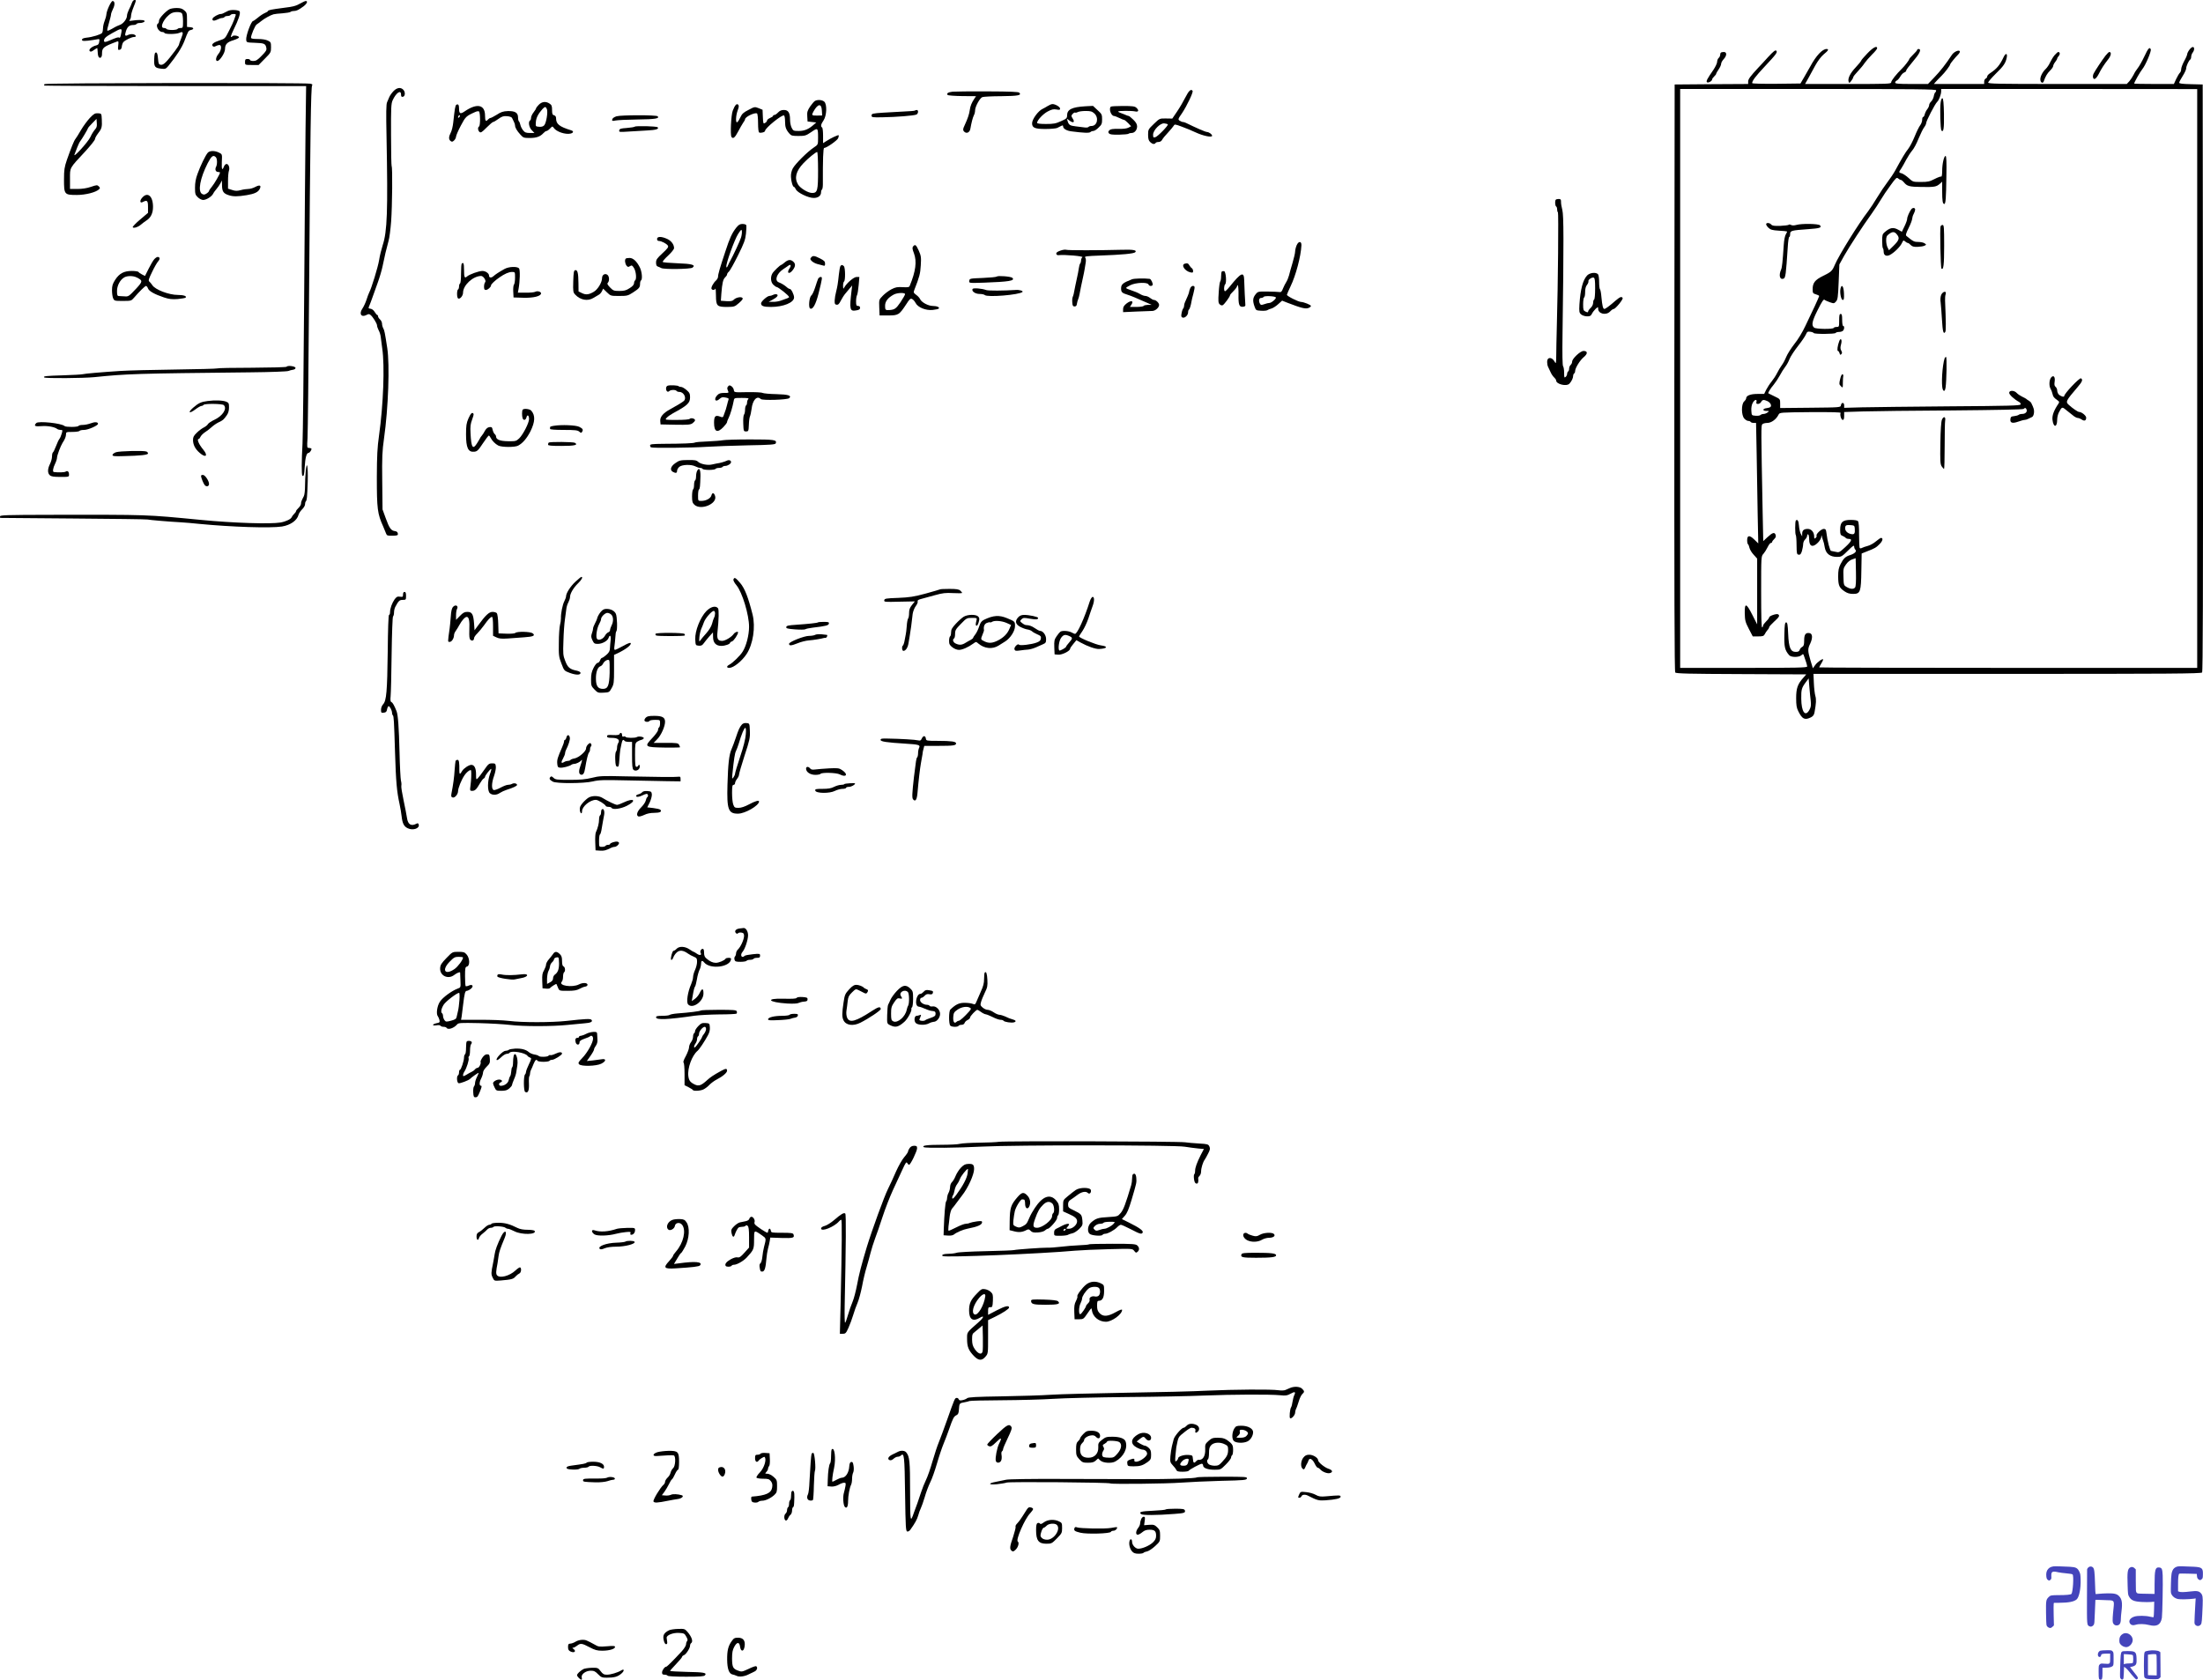 <svg xmlns="http://www.w3.org/2000/svg" version="1.0" width="2202.812pt" height="1680pt" viewBox="0 0 2202.812 1680" preserveAspectRatio="xMidYMid meet">
<g transform="translate(0,1702) scale(0.1,-0.1)" fill="#000000" stroke="none">
<path d="M1319 16991 c-6 -17 -19 -47 -30 -67 -10 -21 -19 -47 -19 -59 0 -34 -36 -81 -71 -94 -19 -7 -41 -17 -49 -22 -48 -28 -72 -40 -77 -35 -3 3 4 36 16 75 11 38 21 76 21 85 0 9 9 35 20 57 21 41 19 79 -4 79 -15 0 -59 -94 -62 -132 -1 -15 -9 -46 -18 -68 -9 -22 -16 -55 -16 -73 0 -17 -4 -38 -9 -46 -10 -15 -95 -42 -158 -48 -30 -4 -43 -10 -43 -20 0 -13 10 -14 58 -10 31 4 71 9 88 13 30 6 31 5 26 -24 -3 -23 -10 -31 -30 -36 -41 -9 -80 -42 -65 -57 9 -9 18 -7 41 10 17 11 32 21 34 21 1 0 4 -19 5 -41 0 -23 6 -46 11 -51 16 -16 32 0 32 32 0 63 10 72 151 125 14 5 16 0 11 -40 -4 -42 -3 -47 14 -43 13 2 20 13 22 33 2 17 9 36 15 43 16 20 83 52 107 52 31 0 19 24 -13 28 -14 2 -36 -2 -47 -8 -30 -16 -35 -6 -20 41 15 43 34 59 74 59 14 0 28 5 31 10 3 6 18 10 33 10 32 0 59 15 44 24 -13 8 -68 8 -117 0 -33 -5 -38 -4 -27 7 6 7 12 25 12 39 0 15 11 54 25 88 29 73 29 72 9 72 -8 0 -20 -13 -25 -29z m-105 -293 c-9 -50 -13 -60 -23 -54 -9 6 -25 1 -98 -30 -39 -17 -53 -18 -53 -1 0 24 18 40 86 78 86 48 95 49 88 7z"/>
<path d="M3004 16986 c-45 -26 -73 -33 -179 -46 -107 -14 -145 -21 -145 -30 0 -4 -14 -13 -31 -20 -17 -7 -49 -28 -71 -47 -22 -18 -43 -33 -47 -33 -19 0 -74 -149 -69 -188 3 -27 4 -27 88 -30 92 -3 105 -9 113 -50 5 -23 -3 -36 -46 -79 -41 -43 -58 -53 -84 -53 -18 0 -33 5 -33 10 0 6 -11 10 -25 10 -21 0 -25 -5 -25 -30 0 -30 0 -30 68 -30 l68 0 62 63 c60 60 62 64 62 114 0 48 -2 53 -32 67 -19 10 -57 16 -100 16 -48 0 -68 4 -68 13 0 27 41 123 56 132 9 6 30 21 46 34 32 26 91 59 123 68 11 3 52 8 90 10 39 3 74 9 80 14 5 5 20 9 35 9 27 1 47 11 98 49 32 25 42 51 20 51 -7 0 -32 -11 -54 -24z"/>
<path d="M1695 16928 c-41 -22 -105 -92 -105 -114 0 -13 -4 -26 -10 -29 -29 -18 5 -85 43 -85 9 0 19 -4 22 -10 9 -14 118 -13 150 2 37 17 41 4 17 -55 -12 -29 -22 -57 -22 -62 0 -6 -17 -33 -38 -61 -88 -117 -117 -146 -144 -142 -20 3 -24 10 -28 63 -4 44 -9 60 -20 60 -12 0 -16 -15 -18 -66 -3 -77 6 -89 71 -96 39 -5 46 -2 71 28 80 98 134 182 160 249 38 101 40 104 65 110 34 8 30 25 -6 28 l-33 3 0 71 c0 65 -2 73 -27 94 -22 19 -40 24 -78 24 -27 0 -59 -6 -70 -12z m123 -40 c7 -7 12 -40 12 -80 0 -65 -1 -68 -24 -68 -14 0 -28 -4 -31 -10 -3 -5 -28 -10 -55 -10 -27 0 -52 5 -55 10 -3 6 -15 10 -26 10 -50 0 6 110 76 148 27 15 88 15 103 0z"/>
<path d="M2280 16911 c-51 -27 -61 -31 -73 -31 -22 0 -75 -29 -81 -45 -8 -23 12 -28 46 -11 17 9 39 16 49 16 10 0 21 5 24 10 3 6 17 10 30 10 13 0 27 5 30 10 3 6 18 10 32 10 20 0 24 -4 18 -17 -4 -10 -11 -29 -15 -43 -4 -14 -26 -61 -49 -106 -40 -80 -41 -81 -95 -98 -60 -19 -86 -40 -69 -57 8 -8 17 -8 31 0 11 6 28 11 36 11 25 0 20 -54 -9 -88 -27 -32 -33 -72 -12 -72 24 0 77 81 77 119 0 47 21 70 82 88 32 10 58 23 58 29 0 15 -52 25 -64 13 -27 -25 -22 -1 12 69 46 93 67 155 59 176 -7 17 -88 22 -117 7z"/>
<path d="M18672 16486 c-34 -35 -62 -68 -62 -73 0 -4 -24 -34 -54 -66 -56 -59 -83 -114 -71 -145 5 -15 9 -14 25 8 11 14 20 30 20 36 0 7 21 34 46 60 26 27 57 65 69 84 13 19 46 57 74 85 28 27 51 55 51 62 0 30 -41 9 -98 -51z"/>
<path d="M21891 16521 c-12 -16 -21 -36 -21 -43 0 -8 -13 -39 -30 -69 -16 -30 -30 -66 -30 -80 0 -15 -6 -31 -13 -37 -7 -6 -24 -34 -37 -62 l-23 -50 -199 0 c-109 0 -198 2 -198 4 0 13 60 118 82 145 31 37 91 178 84 197 -11 28 -26 12 -65 -72 -22 -47 -52 -99 -65 -115 -14 -17 -33 -47 -42 -67 -10 -20 -29 -49 -42 -64 l-26 -28 -693 0 c-593 0 -693 2 -693 14 0 8 34 47 75 88 79 76 100 107 111 164 8 44 -12 45 -32 2 -38 -81 -69 -117 -136 -161 -16 -10 -28 -24 -28 -33 0 -8 -7 -17 -15 -20 -8 -4 -15 -17 -15 -30 l0 -24 -252 0 -251 0 19 22 c10 12 36 38 56 58 34 33 88 104 88 117 0 6 49 67 81 99 12 12 19 27 15 32 -10 16 -60 -7 -79 -37 -59 -90 -117 -164 -174 -223 l-65 -68 -164 0 c-134 0 -164 3 -164 14 0 8 7 16 15 20 9 3 25 21 36 40 11 19 29 38 40 41 10 4 19 11 19 17 0 10 18 34 86 116 53 63 67 102 39 102 -8 0 -15 -4 -15 -9 0 -5 -18 -26 -40 -47 -22 -21 -40 -42 -40 -47 0 -8 -45 -67 -69 -90 -60 -59 -111 -123 -111 -141 0 -15 -39 -16 -431 -16 l-430 0 30 53 c16 28 48 87 71 130 27 49 59 91 86 114 46 37 54 53 28 53 -42 0 -105 -67 -163 -175 -12 -22 -39 -69 -60 -105 l-38 -65 -242 -3 c-139 -1 -241 1 -241 7 0 23 34 68 123 163 120 128 133 146 118 161 -9 9 -28 -6 -81 -63 -37 -41 -81 -89 -97 -105 -82 -88 -103 -117 -103 -140 l0 -25 -367 -2 -368 -3 -3 -2934 c-1 -2151 1 -2938 9 -2947 9 -11 131 -14 661 -16 l649 -3 -28 -32 c-58 -64 -73 -107 -73 -204 0 -72 4 -98 21 -132 40 -80 65 -92 126 -62 23 12 32 24 37 53 16 88 18 127 8 161 -6 20 -13 78 -15 129 l-4 92 1937 0 c1618 0 1939 2 1949 14 8 10 10 786 9 2947 l-3 2934 -117 3 c-86 2 -118 6 -118 15 0 7 16 37 35 67 19 30 35 64 35 76 0 23 26 80 41 89 5 4 9 16 9 28 0 12 7 31 15 41 19 25 19 56 1 56 -8 0 -24 -13 -35 -29z m-2531 -405 c0 -8 -4 -17 -9 -20 -5 -3 -12 -21 -15 -40 -4 -18 -15 -41 -26 -51 -11 -10 -20 -26 -20 -35 0 -10 -8 -28 -18 -41 -11 -13 -22 -36 -26 -51 -3 -16 -11 -28 -16 -28 -6 0 -10 -13 -10 -29 0 -15 -9 -40 -20 -54 -11 -14 -36 -65 -55 -112 -19 -47 -48 -103 -64 -123 -28 -35 -63 -93 -132 -220 -16 -29 -51 -81 -77 -115 -26 -34 -72 -102 -102 -152 -29 -49 -71 -112 -92 -140 -90 -115 -294 -443 -332 -535 -26 -61 -36 -70 -118 -110 -80 -39 -104 -70 -103 -135 0 -36 3 -40 33 -49 17 -5 32 -12 32 -17 0 -4 -20 -49 -44 -101 -24 -51 -66 -140 -94 -198 -29 -62 -74 -137 -111 -182 -33 -43 -70 -101 -81 -129 -11 -28 -31 -65 -44 -82 -13 -18 -34 -52 -46 -77 -12 -25 -37 -63 -55 -85 -18 -22 -42 -59 -54 -82 l-21 -43 -68 0 c-69 0 -112 -17 -112 -44 0 -7 -9 -21 -20 -31 -30 -27 -29 -139 2 -172 12 -13 29 -23 39 -23 10 0 21 -4 24 -10 3 -5 17 -10 30 -10 l24 0 6 -307 c3 -170 7 -441 10 -603 l6 -295 -40 39 c-47 46 -71 44 -71 -8 0 -19 4 -37 9 -40 4 -3 11 -19 14 -35 4 -17 22 -48 42 -69 l35 -39 0 -329 0 -329 -48 95 c-61 121 -78 124 -76 15 2 -72 6 -87 41 -155 l39 -75 54 0 c46 0 56 3 66 22 6 13 18 31 27 41 10 10 17 23 17 29 0 6 23 31 50 56 51 46 59 60 39 73 -15 9 -89 -16 -89 -31 0 -6 -13 -24 -30 -40 -16 -16 -30 -34 -30 -41 0 -7 -4 -16 -10 -19 -7 -4 -10 116 -10 353 0 358 0 359 23 383 12 14 31 44 42 67 11 23 26 42 33 42 6 0 12 4 12 10 0 5 9 18 21 29 14 13 19 26 14 40 -10 31 -30 26 -80 -20 l-44 -41 -6 284 c-16 836 -16 870 -4 884 6 8 29 14 50 14 41 0 90 36 113 83 12 22 12 22 319 25 212 1 306 -1 302 -8 -10 -17 5 -70 21 -70 10 0 14 12 14 40 l0 39 188 6 c103 3 504 8 892 10 437 4 708 9 714 15 14 14 23 12 30 -6 9 -23 -12 -44 -43 -44 -15 0 -31 -4 -36 -9 -6 -5 -26 -11 -45 -13 -30 -3 -35 -7 -38 -31 -4 -37 20 -45 79 -24 25 9 54 17 63 17 9 0 26 5 39 12 12 6 29 14 37 18 8 4 16 22 18 40 3 30 -1 46 -27 99 -4 8 -16 19 -27 25 -10 6 -21 13 -24 17 -3 3 -21 12 -41 22 -19 9 -43 25 -54 37 -24 27 -75 28 -75 1 0 -19 51 -65 97 -90 13 -7 20 -17 17 -26 -5 -12 -108 -15 -707 -19 -386 -3 -782 -8 -879 -10 l-178 -5 0 25 c0 31 -27 32 -32 2 -3 -23 -3 -23 -305 -26 l-303 -3 0 45 c0 44 0 45 -57 72 -32 15 -59 29 -61 30 -6 4 21 49 53 86 17 21 44 61 60 90 15 29 40 69 55 88 15 19 35 55 44 80 10 25 48 83 85 130 37 47 72 99 79 116 11 26 17 30 43 26 16 -2 32 -8 35 -13 7 -12 211 -11 219 1 3 6 19 10 34 10 15 0 32 5 39 12 15 15 16 48 2 48 -6 0 -10 27 -10 60 0 47 -3 60 -15 60 -12 0 -15 -14 -15 -65 0 -62 -1 -65 -24 -65 -14 0 -28 -4 -31 -10 -9 -14 -177 -12 -195 3 -30 23 -21 65 36 178 41 82 58 108 67 101 7 -6 31 -17 54 -25 40 -14 43 -13 61 7 17 18 21 43 27 196 l7 175 48 87 c54 95 189 302 273 418 29 41 71 104 92 140 21 36 65 102 99 147 54 75 61 81 76 68 9 -8 22 -15 28 -15 6 0 19 -11 29 -23 31 -39 54 -46 179 -47 126 -2 146 1 182 33 l22 20 0 -95 c0 -97 5 -128 21 -128 14 0 18 56 21 273 3 151 0 207 -8 207 -16 0 -34 -78 -34 -150 0 -34 -4 -59 -9 -56 -5 3 -35 -8 -66 -24 -50 -26 -67 -30 -137 -30 -80 0 -81 0 -124 40 -23 21 -54 42 -68 46 -31 7 -32 11 -5 49 11 17 33 56 49 87 17 31 43 72 59 91 17 18 46 73 65 121 20 48 45 99 56 113 11 14 20 33 20 42 0 21 88 191 109 211 19 17 41 76 41 108 l0 22 1280 0 1280 -1 0 -2894 0 -2895 -1890 0 c-1039 0 -1890 2 -1890 5 0 2 9 19 20 37 11 18 20 36 20 41 0 16 -56 -22 -79 -54 l-24 -33 -24 79 c-28 97 -29 113 -2 169 26 57 23 100 -9 104 -38 6 -52 -15 -52 -74 0 -42 -4 -55 -19 -64 -11 -5 -23 -19 -26 -30 -5 -15 -15 -20 -39 -20 -52 0 -70 41 -76 180 -4 93 -8 115 -20 115 -12 0 -16 -21 -18 -120 -3 -123 4 -157 47 -207 19 -24 97 -24 123 -2 14 14 18 14 23 3 23 -63 35 -104 35 -115 0 -12 -103 -14 -635 -14 l-635 0 0 2895 0 2895 1280 0 c1105 0 1280 -2 1280 -14z m-1797 -3116 c-4 -15 0 -20 15 -20 12 0 26 9 32 20 12 23 26 25 63 8 29 -14 45 -44 30 -58 -4 -5 -21 -10 -37 -12 -42 -4 -46 -28 -5 -28 31 0 32 -1 13 -15 -10 -8 -28 -15 -39 -15 -12 0 -26 -5 -32 -11 -6 -6 -28 -9 -49 -7 -39 3 -39 3 -42 50 -2 29 3 59 13 77 18 35 46 43 38 11z m543 -2991 c4 -44 2 -62 -14 -90 -41 -73 -80 -19 -81 114 -1 92 4 108 48 167 l26 35 7 -85 c4 -47 10 -110 14 -141z"/>
<path d="M19405 15996 c-9 -56 -3 -272 8 -282 21 -21 27 22 25 166 -2 107 -7 155 -15 157 -7 3 -14 -13 -18 -41z"/>
<path d="M19112 14928 c-19 -25 -42 -77 -42 -97 0 -11 -12 -45 -27 -75 l-26 -54 -34 19 c-52 29 -84 24 -140 -25 -20 -17 -23 -29 -23 -86 0 -37 3 -70 8 -74 4 -4 7 -19 7 -33 0 -37 26 -51 62 -33 41 21 102 80 120 118 14 30 17 31 33 17 9 -8 21 -15 27 -15 5 0 18 -9 28 -20 15 -16 30 -20 69 -19 28 1 60 6 70 12 19 9 19 10 1 23 -10 8 -39 14 -63 14 -42 0 -51 4 -119 60 -10 8 -5 26 22 80 19 38 35 80 35 92 1 13 7 34 15 48 8 14 14 33 15 43 0 20 -23 23 -38 5z m-143 -255 c28 -34 20 -57 -36 -112 l-45 -44 -14 28 c-8 15 -14 47 -14 70 0 36 5 47 28 64 36 27 57 26 81 -6z"/>
<path d="M17660 14777 c0 -8 11 -24 24 -36 20 -19 39 -24 102 -28 43 -2 80 -6 82 -8 3 -2 -2 -15 -11 -28 -9 -15 -18 -57 -21 -108 -11 -167 -17 -224 -26 -244 -26 -59 -14 -106 24 -92 20 8 24 39 42 315 3 56 10 102 15 102 5 0 9 13 9 29 0 34 12 37 180 49 115 8 138 15 119 38 -14 17 -184 20 -238 4 -22 -6 -40 -6 -52 0 -10 6 -20 6 -23 2 -2 -4 -40 -9 -84 -11 -61 -2 -81 1 -91 13 -16 19 -51 21 -51 3z"/>
<path d="M19404 14756 c-8 -22 0 -413 9 -422 20 -20 27 36 27 229 0 179 -2 207 -15 207 -9 0 -18 -6 -21 -14z"/>
<path d="M18404 14136 c-10 -40 5 -116 22 -116 12 0 14 13 12 67 -3 69 -22 96 -34 49z"/>
<path d="M19410 14070 c-7 -18 -10 -47 -5 -77 3 -26 9 -103 13 -170 7 -121 15 -150 33 -123 8 13 7 97 -2 315 -1 22 1 50 6 63 12 36 -29 29 -45 -8z"/>
<path d="M18391 13608 c-17 -44 -24 -98 -13 -98 5 0 12 -10 16 -22 4 -18 8 -20 17 -11 10 10 10 18 0 36 -10 18 -10 33 -2 63 13 45 -3 72 -18 32z"/>
<path d="M19445 13438 c-24 -73 -36 -268 -19 -312 10 -26 23 -18 28 17 10 68 14 307 5 307 -5 0 -11 -6 -14 -12z"/>
<path d="M18400 13229 c-11 -47 -11 -53 7 -71 20 -20 20 -20 20 34 0 29 2 59 4 67 2 7 -1 15 -7 18 -7 2 -17 -17 -24 -48z"/>
<path d="M20510 13245 c-20 -24 -23 -81 -7 -112 9 -15 18 -40 21 -55 6 -27 13 -36 51 -63 17 -12 18 -17 8 -32 -45 -66 -65 -118 -60 -161 9 -81 47 -81 47 1 0 21 7 52 16 70 30 58 33 60 70 29 19 -15 49 -39 68 -54 18 -16 41 -28 50 -28 9 0 28 -7 41 -16 28 -19 45 -11 45 19 0 20 -46 57 -71 57 -12 0 -64 35 -101 69 -37 32 -32 41 86 179 47 54 55 75 34 88 -14 9 -168 -153 -168 -178 0 -14 -43 1 -57 20 -7 9 -13 26 -13 38 0 12 -7 27 -16 35 -12 10 -14 23 -9 55 6 45 -12 66 -35 39z"/>
<path d="M19418 12823 c-8 -18 -14 -102 -16 -235 -3 -181 -1 -210 13 -232 10 -14 20 -26 24 -26 3 0 6 102 6 227 0 126 2 241 5 257 7 39 -16 46 -32 9z"/>
<path d="M17957 11814 c-9 -9 -9 -139 0 -147 3 -4 7 -49 7 -100 1 -84 3 -92 21 -95 16 -2 23 6 33 37 6 23 12 54 12 69 0 16 9 37 20 47 11 10 20 27 20 37 0 11 5 16 10 13 6 -3 10 -25 10 -49 0 -73 36 -86 88 -33 18 18 33 44 33 57 1 21 2 21 6 5 2 -11 8 -29 12 -40 5 -11 13 -42 17 -70 11 -63 53 -95 123 -95 42 0 50 4 108 62 49 49 63 58 63 42 0 -11 5 -25 12 -32 16 -16 -5 -38 -50 -53 -49 -15 -69 -34 -98 -91 -19 -38 -24 -62 -24 -125 1 -89 10 -111 63 -147 28 -19 51 -26 87 -26 72 0 79 20 82 235 l3 169 50 20 c81 31 95 39 130 75 31 31 37 61 13 61 -5 0 -28 -16 -51 -35 -22 -19 -59 -40 -81 -45 -23 -6 -49 -15 -58 -20 -11 -6 -19 -6 -23 0 -3 6 -6 65 -6 132 1 75 -4 126 -10 135 -7 8 -34 13 -73 13 -82 0 -106 -22 -106 -98 0 -46 3 -54 24 -62 13 -5 27 -14 31 -19 3 -6 17 -11 31 -11 38 0 29 -23 -36 -83 -58 -53 -61 -55 -97 -46 -21 5 -41 9 -44 9 -11 0 -37 100 -46 178 -4 35 -9 42 -27 42 -25 0 -81 -53 -72 -68 3 -5 -1 -15 -9 -22 -13 -11 -15 -8 -15 14 0 43 -28 76 -64 76 -39 0 -56 -15 -56 -49 l0 -26 -15 28 c-7 15 -15 50 -17 79 -3 48 -15 68 -31 52z m589 -79 c4 -50 -3 -63 -34 -57 -36 6 -62 30 -62 57 0 31 9 36 54 33 37 -3 40 -6 42 -33z m3 -591 c-15 -19 -47 -17 -84 5 -29 17 -30 20 -32 102 -3 77 -1 87 25 123 16 24 41 44 62 51 l35 12 3 -140 c2 -94 -1 -144 -9 -153z"/>
<path d="M17207 16493 c-4 -3 -7 -14 -7 -23 0 -10 -7 -23 -15 -30 -8 -7 -15 -24 -15 -38 0 -14 -17 -50 -37 -80 -63 -91 -75 -114 -65 -124 11 -11 52 11 52 28 0 6 9 19 20 29 11 10 20 22 20 26 0 5 11 25 25 45 14 20 25 45 25 56 0 10 11 31 25 46 33 35 34 72 2 72 -13 0 -27 -3 -30 -7z"/>
<path d="M20544 16468 c-15 -18 -35 -51 -45 -73 -10 -22 -30 -52 -44 -65 -33 -31 -58 -82 -53 -111 4 -28 26 -36 34 -12 16 48 35 80 63 107 17 17 31 37 31 45 0 9 9 27 20 41 11 14 20 29 20 34 0 5 7 17 16 27 15 17 12 39 -6 39 -4 0 -21 -15 -36 -32z"/>
<path d="M21053 16463 c-33 -43 -103 -148 -118 -178 -6 -11 -9 -28 -7 -37 6 -33 31 -19 57 31 26 52 52 93 99 153 26 35 30 68 7 68 -5 0 -22 -17 -38 -37z"/>
<path d="M445 16179 c-4 -5 -5 -12 -2 -15 2 -2 592 -5 1311 -5 l1307 0 -6 -442 c-3 -243 -9 -1016 -14 -1717 -5 -701 -12 -1338 -16 -1415 -10 -176 -10 -313 -2 -322 14 -14 20 10 24 89 5 88 18 138 37 138 14 0 37 36 29 44 -4 3 -15 6 -25 6 -18 0 -19 6 -13 98 3 53 10 675 15 1382 12 1672 19 2131 31 2146 7 8 1 13 -18 17 -56 11 -2651 8 -2658 -4z"/>
<path d="M3934 16108 c-17 -18 -35 -44 -41 -58 -6 -14 -16 -37 -22 -51 -10 -19 -11 -106 -6 -350 14 -740 7 -943 -38 -1080 -13 -41 -30 -108 -36 -149 -11 -70 -77 -285 -100 -327 -5 -10 -17 -41 -26 -70 -9 -29 -28 -69 -41 -89 -37 -53 -11 -92 41 -64 20 11 27 11 41 -1 23 -19 64 -85 64 -104 0 -9 7 -30 16 -48 10 -17 19 -47 21 -67 2 -19 9 -71 15 -115 26 -173 11 -565 -32 -870 -17 -121 -21 -201 -22 -416 0 -320 6 -367 64 -496 10 -24 23 -54 28 -68 8 -22 14 -24 65 -23 50 1 56 4 53 22 -2 14 -12 22 -29 24 -39 5 -56 29 -92 129 l-32 88 -3 281 c-3 244 0 301 18 430 43 301 58 736 32 904 -24 156 -28 176 -40 197 -7 12 -12 33 -12 46 0 13 -9 32 -20 42 -11 10 -20 24 -20 32 0 7 -4 13 -8 13 -4 0 -15 13 -25 29 -10 18 -27 31 -42 33 -23 3 -23 5 -11 33 7 17 21 53 30 80 10 28 33 93 52 145 19 52 42 129 50 170 18 90 38 175 59 250 9 30 20 118 26 195 11 157 15 538 5 553 -3 5 -6 147 -6 316 -1 269 1 310 16 343 34 75 84 109 84 57 0 -19 5 -25 18 -22 23 4 27 45 6 69 -26 29 -65 24 -100 -13z"/>
<path d="M11854 16048 c-20 -40 -58 -105 -84 -143 l-48 -71 -63 1 c-64 1 -64 1 -121 -54 -56 -54 -58 -57 -58 -108 0 -40 5 -58 20 -73 22 -22 45 -26 55 -10 3 6 17 10 30 10 15 0 29 9 36 23 6 12 33 45 59 72 25 28 51 58 56 67 9 17 14 16 79 -8 39 -14 102 -40 140 -58 75 -35 165 -54 165 -34 0 15 -31 37 -52 38 -14 0 -106 40 -210 91 -10 5 -24 9 -31 9 -7 0 -21 6 -32 13 -17 13 -16 17 25 76 48 72 113 208 105 222 -15 23 -38 3 -71 -63z m-177 -272 c9 -9 -99 -120 -124 -128 -20 -6 -23 -3 -23 25 0 45 72 118 112 113 16 -2 32 -6 35 -10z"/>
<path d="M9525 16103 c-45 -5 -64 -18 -49 -33 5 -5 71 -10 147 -11 l137 -1 -18 -26 c-27 -41 -40 -74 -45 -112 -5 -40 -21 -87 -48 -145 -23 -48 -23 -59 -4 -75 23 -19 52 -3 58 33 11 62 24 112 35 134 7 12 12 33 12 48 0 38 47 124 73 134 12 4 98 9 191 9 169 2 203 9 178 35 -10 9 -89 12 -320 13 -169 1 -325 -1 -347 -3z"/>
<path d="M8148 16010 c-9 -6 -31 -31 -48 -56 -26 -40 -31 -54 -28 -98 l3 -51 43 -5 44 -5 -24 -21 c-51 -46 -94 -64 -151 -64 -52 0 -56 2 -71 32 -9 17 -16 52 -16 78 0 71 -17 100 -61 100 -25 0 -42 -7 -59 -25 -13 -14 -29 -25 -37 -25 -7 0 -13 -4 -13 -9 0 -5 -13 -14 -30 -21 -16 -7 -30 -18 -30 -26 0 -7 -9 -18 -20 -24 -18 -10 -19 -6 -22 61 l-3 71 -39 16 c-39 15 -41 15 -101 -17 -50 -25 -66 -40 -80 -71 -10 -22 -24 -45 -32 -51 -19 -17 -17 64 4 119 12 32 13 46 4 55 -15 15 -33 -5 -54 -60 -17 -42 -26 -240 -13 -262 15 -24 35 -8 66 52 18 34 41 74 51 89 11 14 19 30 19 35 0 24 98 71 120 58 5 -3 10 -46 10 -95 0 -52 4 -92 11 -95 14 -9 59 3 59 16 0 28 171 166 190 154 6 -4 10 -31 10 -61 0 -55 9 -81 44 -121 17 -20 29 -23 90 -23 66 0 75 3 128 39 66 46 68 44 68 -58 0 -68 0 -68 -42 -96 -65 -43 -187 -165 -211 -210 -13 -26 -20 -56 -18 -85 2 -47 18 -100 31 -100 4 0 12 -11 18 -24 15 -33 124 -86 178 -86 45 0 74 22 74 58 0 11 4 23 9 26 5 3 9 27 9 53 -1 249 3 363 13 363 24 0 132 76 140 98 5 14 8 27 5 29 -5 6 -81 -30 -123 -58 l-33 -21 0 75 c0 42 -4 79 -10 82 -16 10 -12 32 15 71 32 48 36 161 7 187 -21 19 -68 22 -94 7z m70 -95 l3 -50 -51 -1 c-53 -1 -57 3 -37 39 45 81 81 86 85 12z m-38 -598 c0 -203 -6 -227 -59 -227 -41 0 -117 46 -141 84 -39 65 -22 134 54 214 45 48 124 112 137 112 5 0 9 -82 9 -183z"/>
<path d="M5387 15972 c-15 -15 -27 -32 -27 -36 0 -4 -11 -22 -25 -40 -14 -18 -25 -42 -25 -54 0 -11 -4 -24 -10 -27 -20 -13 -11 -68 17 -97 l27 -28 -46 0 c-39 0 -50 5 -68 27 -12 15 -24 40 -27 55 -3 16 -10 31 -14 34 -5 3 -9 21 -9 39 0 48 -30 66 -104 64 -45 -2 -67 -9 -108 -36 -29 -18 -58 -33 -64 -33 -6 0 -17 -7 -24 -15 -22 -26 -30 -16 -30 38 0 111 -80 128 -204 43 -44 -30 -56 -24 -56 31 0 34 -9 46 -27 35 -11 -7 -16 -38 -31 -177 -4 -38 -15 -84 -25 -102 -21 -40 -22 -67 -2 -83 13 -10 19 -10 35 5 11 10 20 28 20 39 1 12 22 61 48 110 48 90 52 95 144 136 14 7 31 9 37 6 14 -9 15 -143 1 -151 -15 -9 -12 -41 5 -55 12 -10 24 -3 70 44 31 31 60 56 66 56 6 0 30 14 53 31 35 25 51 30 86 27 26 -2 46 -9 50 -18 4 -8 12 -25 18 -37 7 -13 12 -30 12 -38 0 -21 19 -54 54 -92 28 -31 34 -33 93 -33 67 0 105 14 137 49 11 12 24 21 31 21 6 0 22 11 35 25 23 24 24 24 37 6 26 -39 118 -69 168 -57 29 7 33 24 8 32 -122 38 -153 63 -153 122 0 15 -7 26 -20 29 -16 4 -20 14 -20 53 0 40 -4 50 -25 64 -37 25 -77 20 -108 -12z m82 -45 c11 -30 -7 -137 -27 -160 -11 -12 -27 -17 -51 -15 -36 3 -36 3 -33 48 4 43 22 79 65 128 26 28 35 28 46 -1z m-877 -79 c-7 -7 -12 -8 -12 -2 0 14 12 26 19 19 2 -3 -1 -11 -7 -17z"/>
<path d="M10475 15959 c-16 -10 -39 -23 -50 -28 -44 -20 -105 -104 -105 -144 0 -45 27 -57 133 -57 54 0 106 5 117 10 11 6 29 15 40 20 15 8 20 7 20 -3 0 -24 34 -45 85 -51 116 -15 177 -18 188 -7 6 6 19 11 29 11 11 0 35 15 53 34 31 29 35 39 35 83 0 47 -3 53 -46 92 l-45 42 -77 -4 c-134 -8 -182 -32 -182 -91 0 -28 -6 -34 -61 -58 -52 -24 -74 -28 -150 -28 -58 0 -89 4 -89 11 0 26 59 89 106 114 40 21 58 25 87 20 30 -6 37 -4 37 9 0 17 -49 46 -77 45 -10 0 -31 -9 -48 -20z m468 -74 c47 -44 28 -125 -29 -125 -13 0 -25 -4 -29 -9 -3 -6 -20 -8 -38 -6 -17 2 -58 7 -89 11 -60 7 -71 14 -83 53 l-7 24 30 -22 c37 -26 52 -12 27 25 -15 24 -15 27 1 45 9 10 21 16 25 13 5 -3 17 0 26 5 10 6 45 11 78 11 51 0 64 -4 88 -25z"/>
<path d="M11107 15953 c-22 -22 3 -93 33 -93 6 0 30 -9 52 -20 23 -11 45 -20 50 -20 4 0 21 -14 38 -31 l30 -32 -27 -14 c-17 -9 -54 -13 -101 -12 -56 1 -77 -2 -89 -14 -13 -13 -14 -19 -4 -31 9 -11 33 -14 101 -13 48 1 92 5 96 10 4 4 17 7 29 7 30 0 55 30 55 66 0 21 -11 41 -38 67 -21 20 -41 37 -46 37 -4 0 -22 6 -39 14 -18 8 -41 17 -51 20 -10 4 -17 8 -15 11 8 8 133 8 167 1 37 -9 44 10 14 37 -15 14 -41 17 -134 17 -63 0 -118 -3 -121 -7z"/>
<path d="M9148 15914 c-3 -3 -50 -7 -104 -9 -55 -3 -151 -8 -214 -12 -106 -7 -115 -10 -115 -28 0 -19 6 -20 110 -18 133 2 313 16 338 27 20 9 23 46 4 46 -8 0 -16 -3 -19 -6z"/>
<path d="M898 15840 c-25 -27 -65 -81 -89 -122 -23 -40 -48 -80 -55 -88 -14 -17 -42 -87 -85 -209 -25 -74 -29 -99 -29 -198 0 -148 4 -153 127 -153 89 0 190 26 223 56 12 12 12 16 -2 30 -15 15 -21 15 -79 -5 -41 -14 -88 -21 -136 -21 l-73 0 0 101 c0 117 -9 101 153 275 53 58 97 113 97 123 0 10 14 35 30 56 37 47 42 64 38 140 -3 60 -3 60 -38 62 -30 2 -42 -5 -82 -47z m52 -115 c-12 -13 -33 -46 -46 -75 -22 -49 -176 -218 -159 -175 4 11 16 43 27 70 11 28 24 55 30 62 15 18 78 124 78 131 0 4 19 26 43 50 l42 43 3 -42 c3 -32 -2 -47 -18 -64z"/>
<path d="M6165 15857 c-25 -8 -41 -20 -43 -31 -4 -17 0 -18 35 -11 21 4 120 9 221 10 174 2 220 10 198 32 -14 14 -367 13 -411 0z"/>
<path d="M6347 15753 c-5 -4 -41 -10 -80 -13 -60 -4 -72 -8 -75 -24 -4 -17 2 -18 90 -12 51 3 135 8 187 11 89 4 124 15 107 32 -11 11 -219 16 -229 6z"/>
<path d="M2078 15493 c-23 -26 -75 -133 -103 -212 -18 -48 -25 -89 -25 -138 0 -63 3 -72 28 -96 15 -15 39 -27 53 -27 32 0 85 33 100 62 6 13 22 34 34 48 12 14 30 39 38 55 l16 30 1 -50 c1 -60 14 -80 66 -97 44 -15 90 -15 181 0 78 13 114 30 130 62 18 36 1 44 -43 21 -21 -12 -53 -21 -71 -21 -18 0 -53 -5 -77 -12 -35 -9 -53 -9 -85 2 l-41 13 0 78 c0 43 4 88 9 101 11 29 -3 68 -24 68 -8 0 -20 -11 -25 -24 -18 -47 -25 -33 -22 44 4 78 4 78 -29 94 -42 21 -92 20 -111 -1z m80 -45 c15 -15 16 -72 2 -98 -13 -25 -3 -50 21 -50 10 0 19 -3 19 -6 0 -14 -56 -111 -82 -142 -15 -18 -28 -37 -28 -42 0 -5 -11 -17 -24 -25 -19 -13 -29 -14 -45 -5 -45 24 -21 157 56 308 37 71 55 86 81 60z"/>
<path d="M1422 15043 c-28 -31 -23 -60 7 -43 42 22 51 14 51 -49 l0 -60 -79 -67 c-44 -37 -77 -72 -74 -77 8 -13 55 2 83 27 14 12 38 30 53 40 44 27 67 73 67 137 0 108 -54 154 -108 92z"/>
<path d="M15557 15023 c-11 -10 -8 -61 3 -68 6 -3 10 -17 10 -30 0 -13 3 -26 8 -28 7 -5 1 -706 -11 -1137 -3 -118 -6 -253 -6 -300 -1 -74 -3 -82 -14 -61 -27 53 -77 54 -77 1 0 -17 4 -38 9 -48 5 -9 16 -33 25 -53 8 -19 24 -43 36 -54 11 -10 20 -23 20 -30 0 -38 105 -63 133 -32 21 22 37 56 37 76 0 11 5 23 10 26 6 3 10 14 10 24 0 30 49 109 87 140 41 34 39 61 -3 61 -32 0 -114 -77 -114 -107 0 -12 -7 -26 -15 -33 -8 -7 -15 -23 -15 -36 0 -12 -4 -26 -10 -29 -5 -3 -10 -14 -10 -24 0 -10 -7 -24 -15 -31 -13 -11 -15 -5 -15 42 0 30 -5 59 -10 64 -7 7 -9 116 -6 330 13 929 12 1178 -2 1234 -8 30 -14 67 -13 83 0 22 -4 27 -23 27 -12 0 -26 -3 -29 -7z"/>
<path d="M7362 14743 c-43 -55 -65 -103 -109 -238 -55 -165 -73 -228 -73 -252 0 -11 -9 -28 -21 -39 -27 -24 -52 -72 -44 -84 9 -14 32 -12 38 3 3 6 6 -24 6 -69 1 -105 10 -114 112 -114 72 1 75 2 119 40 33 29 42 42 33 51 -14 14 -66 3 -86 -19 -12 -13 -29 -16 -72 -14 l-57 4 5 71 c8 105 17 144 38 163 10 9 19 22 19 29 0 7 8 20 19 29 10 9 51 82 90 161 61 122 73 155 80 217 4 40 6 79 3 86 -2 6 -19 12 -37 12 -27 0 -39 -8 -63 -37z m48 -98 c-10 -34 -81 -186 -109 -235 -5 -8 -15 -28 -22 -45 -9 -21 -14 -25 -16 -14 -7 28 81 271 117 328 31 47 35 51 38 30 2 -13 -1 -41 -8 -64z"/>
<path d="M6570 14630 c0 -13 7 -20 18 -20 26 0 80 -28 91 -48 7 -13 -5 -29 -55 -75 -55 -51 -64 -64 -64 -93 0 -24 5 -36 18 -40 9 -3 25 -10 34 -15 28 -15 291 -11 312 4 37 27 -5 39 -151 44 -76 3 -142 8 -146 13 -4 4 19 32 53 63 33 31 60 64 60 75 0 37 -28 74 -70 93 -57 26 -100 25 -100 -1z"/>
<path d="M12965 14566 c-8 -19 -15 -48 -15 -63 0 -15 -12 -66 -26 -113 -14 -47 -30 -103 -35 -125 -6 -22 -18 -51 -27 -65 -9 -14 -24 -43 -33 -65 -11 -31 -20 -39 -35 -36 -10 2 -63 4 -117 5 -98 1 -99 1 -123 -29 -27 -34 -30 -63 -10 -120 14 -39 15 -40 66 -43 28 -2 57 1 63 6 7 5 24 12 40 16 15 4 45 23 67 43 l40 36 53 -21 c140 -54 181 -64 212 -52 14 6 25 15 23 21 -4 11 -71 38 -98 39 -29 1 -145 60 -142 72 1 7 18 45 36 83 53 109 104 301 109 410 3 45 -29 46 -48 1z m-208 -520 c10 -10 -43 -56 -64 -56 -9 0 -32 -5 -50 -12 -29 -10 -36 -10 -43 2 -17 27 -12 60 9 60 11 0 23 5 27 11 7 12 109 8 121 -5z"/>
<path d="M9130 14555 c-9 -11 -8 -26 9 -69 30 -82 18 -178 -43 -326 -5 -13 -20 -15 -70 -12 -52 3 -71 0 -112 -21 -27 -14 -66 -43 -87 -65 -38 -39 -38 -39 -35 -118 l3 -79 87 0 c101 0 110 6 179 111 35 55 44 62 60 53 10 -5 26 -23 34 -39 23 -45 102 -77 171 -70 29 3 57 9 61 14 12 12 -19 26 -60 26 -45 0 -112 36 -126 67 -5 12 -23 32 -40 44 -26 19 -28 25 -19 48 52 133 60 162 65 246 5 81 3 96 -20 148 -27 59 -36 67 -57 42z m-80 -477 c0 -7 -21 -43 -46 -81 -44 -64 -58 -74 -109 -78 -41 -3 -45 1 -45 42 0 45 28 81 87 113 35 19 113 21 113 4z"/>
<path d="M10602 14513 c-31 -11 -42 -20 -40 -32 2 -9 12 -15 23 -13 59 7 255 -10 238 -21 -7 -5 -13 -18 -13 -31 0 -12 -4 -26 -9 -31 -5 -6 -11 -28 -14 -50 -3 -22 -10 -60 -16 -85 -10 -43 -29 -138 -35 -170 -2 -8 -6 -22 -10 -31 -4 -9 -6 -34 -4 -55 2 -31 7 -39 23 -39 14 0 21 8 23 25 2 14 7 34 12 45 5 11 11 34 14 50 6 35 22 112 36 175 6 25 12 59 15 75 2 17 7 47 11 68 4 23 2 43 -5 51 -10 12 12 15 146 20 222 8 340 19 354 33 21 21 -18 28 -128 25 -228 -6 -549 -7 -563 0 -8 3 -34 0 -58 -9z"/>
<path d="M8110 14444 c-11 -13 -10 -18 7 -35 11 -11 35 -24 54 -29 19 -5 44 -12 57 -15 19 -6 22 -4 22 19 0 21 -9 30 -50 51 -57 29 -73 31 -90 9z"/>
<path d="M1543 14428 c-12 -13 -37 -56 -57 -96 l-36 -72 -30 15 c-16 8 -32 19 -35 25 -3 5 -33 10 -66 10 -79 0 -125 -24 -167 -88 -26 -41 -32 -60 -32 -105 0 -31 5 -68 12 -82 11 -24 15 -25 96 -25 82 0 85 1 111 31 53 62 111 119 121 119 6 0 15 -11 20 -25 10 -27 64 -58 160 -90 52 -17 79 -20 137 -16 39 4 75 10 79 14 15 15 -20 27 -77 27 -90 0 -228 53 -256 98 -10 15 -24 32 -31 37 -10 8 -4 28 29 95 22 47 50 95 61 107 20 22 18 43 -6 43 -7 0 -22 -10 -33 -22z m-176 -183 c62 -31 61 -39 -2 -108 -79 -84 -80 -84 -122 -81 -21 2 -46 3 -55 3 -15 1 -18 10 -18 51 0 54 32 113 73 136 31 17 89 17 124 -1z"/>
<path d="M6257 14433 c-12 -11 -8 -48 7 -69 13 -16 18 -17 35 -6 19 11 23 9 41 -20 21 -35 27 -112 10 -123 -5 -3 -10 -16 -10 -28 -1 -15 -15 -31 -44 -49 -35 -23 -55 -28 -103 -28 -54 0 -62 3 -93 35 -26 27 -31 38 -22 47 17 17 15 63 -3 78 -24 20 -55 3 -55 -32 0 -42 -42 -112 -82 -136 -49 -29 -79 -33 -118 -14 l-35 17 -1 85 c-1 100 -9 132 -32 128 -14 -3 -17 -20 -20 -112 -3 -102 -1 -111 20 -133 51 -55 127 -68 183 -32 17 10 40 24 51 30 12 6 27 23 33 37 l12 25 37 -36 c38 -37 39 -37 123 -37 80 0 88 2 139 35 61 40 70 50 70 87 0 15 4 29 9 33 17 10 10 88 -11 130 -31 62 -67 95 -103 95 -18 0 -35 -3 -38 -7z"/>
<path d="M7846 14395 c-16 -14 -32 -25 -35 -25 -11 -1 -78 -65 -89 -87 -20 -36 -15 -87 11 -111 13 -12 27 -22 31 -22 17 0 126 -87 126 -101 0 -4 -8 -9 -17 -12 -10 -4 -36 -13 -58 -21 -22 -9 -60 -16 -85 -15 l-45 0 36 19 c48 25 67 48 46 56 -9 3 -24 1 -36 -5 -11 -6 -28 -11 -38 -11 -21 0 -83 -55 -83 -74 0 -27 25 -36 99 -36 124 0 231 44 231 95 0 28 -28 85 -42 85 -6 0 -20 7 -30 17 -21 19 -55 40 -80 49 -46 17 -23 87 44 132 22 15 47 31 54 37 21 15 27 -2 10 -27 -35 -50 -5 -68 32 -18 27 36 28 62 4 83 -26 24 -52 21 -86 -8z"/>
<path d="M4617 14383 c-4 -3 -7 -48 -7 -99 0 -51 -4 -96 -10 -99 -5 -3 -10 -17 -10 -30 0 -13 -4 -27 -10 -30 -13 -8 -13 -82 1 -90 17 -11 49 26 49 57 0 75 99 167 181 168 23 0 54 -49 40 -63 -6 -6 -11 -26 -11 -44 0 -25 4 -33 18 -33 20 0 52 29 52 46 0 12 40 49 85 80 52 36 93 54 125 54 30 0 30 0 30 -58 0 -32 -5 -63 -11 -69 -5 -5 -9 -37 -7 -69 l3 -59 98 -3 c102 -3 177 16 177 44 0 17 -36 27 -57 16 -10 -6 -53 -10 -96 -9 l-79 0 7 36 c14 76 17 192 5 207 -19 21 -102 18 -145 -6 -59 -33 -89 -53 -112 -73 -22 -19 -43 -16 -43 7 0 22 -35 46 -66 46 -36 0 -130 -34 -154 -55 -24 -22 -30 -10 -30 67 0 63 -6 79 -23 61z"/>
<path d="M11848 14383 c-42 -11 -2 -74 55 -87 22 -5 27 -3 27 13 0 11 -6 24 -12 28 -7 4 -18 17 -24 27 -12 22 -21 26 -46 19z"/>
<path d="M8403 14358 c-4 -7 -11 -44 -15 -83 -10 -95 -15 -122 -28 -175 -7 -25 -13 -63 -14 -85 -1 -33 2 -40 19 -43 16 -2 26 8 42 40 12 24 33 57 47 73 14 17 35 41 46 55 l21 25 -6 -50 c-23 -193 -18 -212 49 -199 26 4 36 11 36 25 0 12 -7 19 -20 19 -17 0 -20 7 -20 46 0 25 4 53 10 63 5 10 12 55 16 100 l7 81 -28 0 c-27 0 -98 -60 -123 -105 -10 -18 -11 -16 -12 17 0 20 5 40 10 43 14 9 13 138 -2 153 -15 15 -25 15 -35 0z"/>
<path d="M12217 14304 c-4 -4 -7 -26 -7 -49 0 -22 -4 -45 -9 -50 -5 -6 -12 -56 -15 -111 -6 -85 -4 -104 9 -117 9 -9 22 -14 30 -10 15 5 75 87 75 102 0 4 16 22 35 41 19 19 35 41 35 49 0 11 3 12 8 4 4 -6 7 -47 6 -90 -2 -100 7 -125 44 -121 22 2 27 7 24 28 -3 31 -9 167 -11 236 -2 92 -30 80 -146 -64 -22 -27 -43 -47 -47 -45 -12 6 -10 57 3 70 16 16 7 127 -11 131 -9 1 -19 0 -23 -4z"/>
<path d="M15870 14265 c-43 -46 -67 -139 -77 -290 -4 -72 -2 -83 16 -99 12 -11 37 -19 58 -20 31 -1 39 4 50 24 6 14 23 36 37 50 25 22 26 23 26 3 0 -52 79 -71 120 -28 13 14 29 25 36 25 17 0 97 97 89 110 -11 17 -26 11 -71 -27 -60 -53 -101 -83 -112 -83 -13 0 -21 32 -29 118 -3 40 -10 75 -14 78 -5 3 -9 36 -9 73 0 39 -5 72 -12 79 -22 22 -82 14 -108 -13z m80 -130 c0 -59 -4 -107 -10 -110 -5 -3 -10 -19 -10 -34 0 -16 -10 -37 -25 -51 -14 -13 -25 -29 -25 -36 0 -9 -6 -10 -25 -1 -23 11 -25 18 -25 74 0 34 5 65 10 68 6 3 10 28 10 54 0 32 6 57 19 72 10 13 16 29 14 36 -5 15 35 43 53 36 11 -4 14 -30 14 -108z"/>
<path d="M9967 14254 c-5 -5 -68 -11 -140 -14 -129 -5 -132 -6 -135 -28 -4 -24 -4 -24 150 -19 248 9 310 19 281 48 -14 14 -145 24 -156 13z"/>
<path d="M8181 14233 c-5 -10 -18 -49 -30 -87 -12 -38 -29 -74 -38 -81 -21 -15 -31 -119 -13 -130 26 -16 57 39 85 150 39 157 40 165 21 165 -8 0 -19 -8 -25 -17z"/>
<path d="M11320 14227 c-93 -36 -110 -51 -110 -92 0 -37 9 -46 65 -63 35 -11 84 -31 205 -85 l35 -16 -37 0 c-20 -1 -40 -5 -43 -11 -3 -5 -36 -10 -72 -10 l-65 0 16 25 c25 38 -4 44 -49 10 -26 -21 -35 -35 -35 -57 l0 -30 133 6 c72 3 144 6 159 6 30 0 68 34 68 60 0 20 -31 50 -51 50 -8 0 -25 9 -39 20 -14 11 -35 20 -47 20 -13 0 -37 9 -55 20 -18 11 -56 27 -85 36 -29 9 -53 20 -53 24 0 4 20 17 45 29 56 26 169 30 179 6 6 -17 32 -20 41 -6 7 12 -15 61 -29 62 -55 7 -156 4 -176 -4z"/>
<path d="M11900 14134 c-6 -14 -10 -29 -10 -34 0 -9 -24 -67 -41 -102 -5 -10 -9 -26 -9 -36 0 -10 -4 -22 -9 -27 -5 -6 -13 -27 -16 -47 -6 -30 -4 -39 9 -44 22 -9 56 23 56 52 0 13 4 25 9 28 7 5 19 42 26 86 1 8 9 42 18 74 9 33 14 63 11 68 -11 17 -35 7 -44 -18z"/>
<path d="M9725 14130 c-13 -22 26 -50 70 -50 22 0 46 -5 52 -11 25 -25 347 2 377 31 10 10 -32 23 -66 20 -121 -8 -276 -9 -297 -1 -43 16 -129 23 -136 11z"/>
<path d="M2866 13352 c-3 -5 -158 -9 -345 -10 -188 0 -345 -3 -351 -7 -5 -3 -193 -8 -417 -11 -225 -3 -471 -9 -548 -14 -200 -13 -357 -27 -380 -33 -11 -3 -100 -8 -199 -11 -168 -5 -197 -8 -184 -21 10 -11 395 -8 503 3 321 33 408 36 1555 48 201 2 374 8 385 14 11 5 31 10 45 12 14 2 25 9 25 18 0 17 -79 28 -89 12z"/>
<path d="M6678 13163 c-11 -3 -18 -14 -18 -28 0 -28 17 -42 33 -26 14 14 64 14 72 1 3 -5 16 -10 29 -10 44 0 74 -63 44 -90 -14 -13 -70 -47 -138 -84 -69 -37 -102 -77 -98 -117 l3 -34 148 -3 c128 -2 151 0 172 15 13 10 25 23 25 30 0 16 -40 27 -53 14 -7 -7 -57 -11 -131 -11 -119 0 -119 0 -100 21 10 12 39 32 64 46 143 77 170 102 170 159 0 36 -5 47 -35 73 -20 17 -44 31 -54 31 -10 0 -21 3 -25 7 -8 9 -83 13 -108 6z"/>
<path d="M7280 13155 c-10 -12 -10 -21 -2 -40 11 -25 11 -25 -36 -25 -38 0 -53 -5 -70 -23 -39 -41 -18 -75 23 -37 18 17 30 20 59 14 29 -5 36 -10 30 -23 -3 -9 -10 -32 -14 -51 -7 -31 -14 -52 -36 -111 -5 -14 -11 -15 -33 -6 -48 18 -61 5 -61 -61 0 -91 32 -107 93 -44 20 21 37 44 37 50 0 7 8 27 17 45 15 30 38 106 50 170 5 27 6 27 81 27 59 0 73 -3 64 -12 -7 -7 -12 -22 -12 -34 0 -13 -4 -26 -10 -29 -5 -3 -10 -23 -10 -44 0 -20 -5 -42 -10 -47 -6 -6 -10 -44 -8 -90 3 -77 4 -79 28 -79 24 0 25 3 28 65 1 36 6 74 11 85 5 11 12 45 16 74 10 90 54 138 92 100 16 -16 268 -8 285 9 26 26 -10 37 -130 40 -64 1 -126 7 -137 12 -11 6 -79 9 -152 8 -132 -3 -132 -3 -135 21 -2 13 -12 30 -24 38 -18 12 -23 11 -34 -2z"/>
<path d="M2075 13009 c-64 -8 -90 -20 -144 -67 -57 -50 -39 -63 22 -17 25 19 53 35 61 35 8 0 18 5 21 10 9 15 188 13 203 -2 35 -35 -10 -106 -91 -145 -32 -15 -63 -35 -68 -45 -5 -10 -24 -25 -42 -34 -18 -9 -49 -32 -69 -52 -30 -29 -38 -43 -38 -72 0 -48 22 -91 66 -129 61 -54 88 -31 37 31 -46 55 -68 108 -45 108 4 0 12 10 17 22 6 12 26 33 45 45 19 12 49 35 66 51 17 16 49 38 70 48 43 20 49 25 82 71 15 22 22 47 22 78 0 40 -3 47 -27 57 -32 14 -114 17 -188 7z"/>
<path d="M5227 12923 c-9 -8 -9 -66 -1 -87 9 -24 31 -19 38 9 8 33 26 22 26 -16 0 -39 -60 -156 -99 -194 -30 -28 -36 -29 -112 -28 -81 1 -119 17 -119 48 0 7 -6 18 -14 24 -7 6 -16 25 -20 42 -5 26 -10 30 -32 27 -18 -2 -32 -14 -45 -36 -9 -19 -24 -41 -32 -50 -8 -9 -16 -21 -18 -27 -3 -5 -15 -27 -28 -47 -43 -70 -59 -46 -66 99 -4 67 0 94 15 134 11 28 18 55 15 60 -13 20 -27 7 -51 -46 -20 -47 -24 -71 -24 -160 0 -134 21 -179 82 -173 29 3 40 13 86 83 29 44 56 79 60 79 4 -1 12 -11 18 -23 16 -31 46 -61 76 -77 34 -18 167 -19 199 -1 46 24 87 73 123 143 47 96 50 159 8 207 -15 17 -72 24 -85 10z"/>
<path d="M363 12789 c-28 -29 -14 -37 53 -31 62 5 135 -9 158 -30 6 -4 20 -8 32 -8 21 0 21 -2 11 -37 -6 -21 -16 -45 -23 -53 -7 -8 -22 -41 -34 -72 -12 -32 -26 -60 -31 -63 -5 -4 -9 -22 -9 -41 0 -19 -9 -52 -20 -74 -25 -49 -26 -92 -2 -113 14 -13 39 -17 105 -17 86 0 87 0 87 24 0 29 -15 42 -33 29 -10 -8 -76 -10 -119 -4 -14 2 -8 41 12 81 11 22 20 50 20 62 0 23 36 118 55 148 24 36 35 64 35 86 0 23 3 24 64 24 36 0 68 5 71 10 3 6 24 10 46 10 40 0 139 44 139 61 0 19 -32 21 -73 5 -24 -9 -59 -16 -79 -16 -20 0 -40 -4 -43 -10 -8 -13 -128 -13 -140 -1 -29 28 -261 52 -282 30z"/>
<path d="M5537 12761 c-21 -3 -38 -9 -37 -13 0 -5 0 -12 0 -18 0 -6 52 -10 137 -10 115 0 139 -3 155 -17 17 -15 20 -15 28 -3 14 22 8 33 -28 51 -34 17 -178 23 -255 10z"/>
<path d="M7228 12617 c-18 -4 -86 -9 -150 -12 -64 -2 -122 -7 -129 -11 -13 -8 -116 -12 -321 -13 -104 -1 -128 -4 -128 -15 0 -8 4 -17 8 -20 14 -9 405 -5 557 5 77 5 263 12 413 15 231 4 274 8 279 20 13 35 -13 39 -257 39 -131 0 -253 -4 -272 -8z"/>
<path d="M5487 12593 c-4 -3 -7 -12 -7 -20 0 -10 29 -13 134 -13 131 0 170 9 135 31 -16 10 -252 12 -262 2z"/>
<path d="M1160 12497 c-19 -7 -35 -19 -35 -27 0 -13 18 -15 110 -12 172 4 245 12 245 27 0 7 -7 16 -16 19 -28 11 -268 5 -304 -7z"/>
<path d="M6753 12388 c-48 -33 -57 -70 -24 -88 29 -15 41 -12 41 11 0 11 10 29 23 40 28 23 119 26 161 4 15 -8 37 -15 47 -15 10 0 21 -4 24 -10 3 -5 33 -10 65 -10 32 0 62 5 65 10 3 6 19 10 35 10 16 0 32 5 35 10 3 6 16 10 28 10 25 1 57 22 57 38 0 18 -21 25 -43 14 -23 -11 -69 -24 -102 -28 -11 -2 -32 -6 -47 -10 -41 -10 -112 4 -136 26 -18 17 -35 20 -104 19 -75 -1 -87 -4 -125 -31z"/>
<path d="M3057 12303 c-4 -37 -7 -103 -7 -146 0 -42 -5 -87 -12 -100 -24 -47 -28 -57 -28 -75 0 -10 -11 -29 -25 -42 -14 -13 -25 -28 -25 -33 0 -5 -8 -17 -18 -26 -10 -9 -21 -24 -25 -33 -7 -20 -57 -44 -112 -54 -99 -17 -466 -6 -795 26 -564 54 -502 52 -1512 51 -436 -1 -498 -3 -498 -16 0 -8 1 -15 3 -15 1 0 328 -3 727 -6 399 -3 734 -7 745 -10 21 -5 219 -22 335 -28 36 -2 119 -9 185 -16 322 -31 709 -44 825 -26 85 14 151 61 165 117 4 15 20 39 36 55 16 15 29 37 29 49 0 12 3 25 7 29 12 11 15 47 20 200 4 155 -9 220 -20 99z"/>
<path d="M6971 12311 c-6 -11 -11 -35 -11 -55 0 -19 -4 -38 -10 -41 -5 -3 -10 -24 -10 -45 0 -21 -4 -42 -10 -45 -5 -3 -10 -34 -10 -69 0 -52 4 -66 23 -84 64 -60 229 8 208 85 -10 36 -29 40 -37 9 -7 -30 -53 -56 -101 -56 -33 0 -33 0 -33 54 0 30 4 57 9 60 10 6 12 33 15 135 1 67 -13 90 -33 52z"/>
<path d="M2010 12261 c0 -18 24 -77 37 -93 18 -20 43 -13 43 12 0 31 -40 90 -61 90 -10 0 -19 -4 -19 -9z"/>
<path d="M5754 11202 c-50 -46 -94 -115 -94 -147 0 -9 -8 -30 -17 -48 -18 -34 -36 -123 -34 -172 0 -16 -4 -47 -10 -68 -5 -20 -11 -99 -11 -175 -2 -127 0 -142 26 -209 27 -72 28 -72 83 -93 62 -23 108 -23 108 0 0 8 -15 17 -38 22 -70 14 -90 32 -115 97 -22 56 -23 71 -18 203 2 79 9 175 15 213 6 39 12 86 14 105 2 20 11 50 21 67 9 18 16 41 16 53 0 33 34 91 79 135 37 35 53 66 34 65 -5 -1 -31 -22 -59 -48z"/>
<path d="M7334 11225 c-4 -9 9 -34 31 -60 57 -70 125 -294 125 -414 0 -83 -28 -193 -65 -250 -24 -39 -99 -112 -134 -130 -28 -15 -27 -31 2 -31 42 1 125 67 172 138 65 99 91 270 60 396 -43 171 -78 261 -123 314 -47 55 -59 62 -68 37z"/>
<path d="M9399 11125 c-3 -2 -68 -21 -144 -42 -118 -32 -161 -38 -275 -43 -121 -4 -135 -7 -138 -23 -4 -18 5 -19 151 -15 l155 3 -29 -36 c-22 -28 -29 -47 -29 -81 0 -24 -4 -48 -9 -53 -5 -6 -12 -39 -14 -75 -3 -36 -7 -74 -10 -85 -2 -11 -8 -39 -12 -63 -4 -23 -12 -45 -16 -48 -14 -8 -10 -54 4 -54 23 0 44 32 51 75 3 22 8 51 11 65 3 14 10 61 16 105 5 44 12 100 15 125 4 25 17 60 31 78 14 18 22 39 19 47 -4 10 7 18 37 25 23 6 84 23 135 37 79 22 107 25 183 21 49 -3 89 -2 89 2 0 4 -8 14 -18 23 -14 13 -39 17 -109 17 -49 0 -92 -2 -94 -5z"/>
<path d="M4030 11074 c0 -24 -3 -26 -31 -22 -25 4 -34 -1 -53 -26 -26 -37 -46 -92 -46 -129 0 -15 -4 -27 -10 -27 -6 0 -11 -141 -13 -367 -5 -402 -13 -491 -46 -527 -12 -13 -21 -35 -21 -55 0 -29 2 -32 27 -29 22 2 29 9 33 32 3 16 10 31 15 33 11 3 35 -42 35 -67 0 -9 3 -20 8 -24 10 -11 12 -50 22 -371 9 -295 18 -393 45 -515 9 -41 18 -97 21 -125 8 -71 23 -101 61 -119 54 -26 124 0 109 39 -4 12 -10 14 -25 5 -50 -26 -82 -6 -91 57 -4 26 -19 106 -34 176 -15 71 -26 138 -23 148 3 11 1 34 -4 52 -4 17 -11 145 -14 282 -6 248 -15 372 -29 410 -23 58 -39 87 -51 92 -11 4 -13 19 -9 61 3 32 8 221 10 422 3 211 9 369 14 374 6 6 10 24 10 42 0 17 6 42 13 55 32 60 42 69 74 69 32 0 33 2 33 40 0 29 -4 40 -15 40 -10 0 -15 -10 -15 -26z"/>
<path d="M10896 11003 c-53 -167 -124 -323 -147 -323 -4 0 -20 7 -35 15 -31 16 -91 20 -111 7 -6 -4 -24 -25 -38 -46 -23 -34 -25 -46 -23 -110 l3 -71 37 -3 c38 -3 118 37 118 59 0 6 14 27 32 48 l31 38 41 -23 c71 -39 150 -67 186 -65 83 4 94 26 18 36 -49 6 -218 76 -218 89 0 4 15 28 33 54 18 26 45 83 60 127 14 44 33 98 41 120 20 52 20 95 2 95 -8 0 -21 -20 -30 -47z m-203 -345 c34 -16 34 -23 -3 -65 -16 -18 -30 -37 -30 -41 0 -10 -61 -44 -68 -38 -14 15 -3 96 17 125 24 34 42 38 84 19z"/>
<path d="M4532 10952 c-14 -14 -21 -39 -25 -103 -4 -46 -8 -97 -11 -114 -20 -143 -20 -135 1 -135 20 0 43 36 43 69 0 10 8 29 18 42 9 13 26 40 36 59 25 46 56 80 73 80 22 0 30 -40 26 -131 -2 -67 0 -89 12 -99 17 -14 35 -5 35 17 0 9 15 31 33 48 17 18 48 54 67 81 41 58 65 84 80 84 6 0 10 -36 10 -95 l0 -94 34 -16 c27 -13 52 -15 115 -11 45 3 118 9 164 12 90 6 113 17 83 40 -23 17 -156 20 -172 4 -6 -6 -44 -10 -90 -8 l-79 3 -3 94 c-1 52 -8 101 -14 108 -6 7 -25 13 -43 13 -35 0 -70 -33 -145 -136 l-35 -48 -5 70 c-7 91 -20 114 -67 114 -28 0 -43 -8 -74 -40 l-39 -40 0 46 c0 25 4 54 10 64 16 29 -13 47 -38 22z"/>
<path d="M7063 10908 c-61 -63 -115 -199 -111 -282 3 -60 3 -61 35 -64 25 -2 35 3 50 24 10 14 35 45 55 68 l37 41 1 -46 c0 -58 29 -89 83 -89 38 0 87 18 87 31 0 4 9 11 20 14 17 5 60 70 60 90 0 13 -30 3 -43 -15 -22 -32 -86 -70 -116 -70 -43 0 -54 20 -47 87 14 130 16 226 5 240 -24 28 -72 15 -116 -29z m87 -23 c0 -14 -4 -33 -10 -43 -5 -9 -14 -36 -20 -60 -7 -27 -29 -63 -58 -96 -26 -29 -53 -61 -60 -72 -11 -16 -12 -12 -9 31 2 28 11 66 19 85 9 19 21 51 28 70 15 39 77 110 97 110 7 0 13 -11 13 -25z"/>
<path d="M6006 10899 c-14 -17 -29 -43 -33 -57 -3 -15 -15 -42 -25 -60 -10 -18 -18 -40 -18 -49 0 -9 -5 -31 -12 -49 -9 -26 -8 -38 6 -68 15 -32 21 -36 54 -36 44 0 97 30 107 59 12 39 27 23 21 -21 -3 -24 -6 -60 -7 -80 -1 -30 -9 -44 -36 -68 -18 -16 -38 -30 -44 -30 -5 0 -14 -11 -19 -25 -5 -14 -16 -25 -25 -25 -8 0 -26 -22 -40 -50 -19 -38 -25 -65 -25 -115 0 -62 2 -68 34 -101 32 -33 37 -35 91 -32 56 3 58 4 81 46 22 39 24 53 24 187 l0 145 33 15 c85 40 144 86 133 103 -4 7 -33 -5 -76 -29 -38 -21 -75 -39 -81 -39 -7 0 -9 13 -5 38 3 20 7 60 9 89 1 28 5 55 10 59 12 12 8 148 -5 175 -14 30 -50 49 -94 49 -24 0 -39 -8 -58 -31z m106 -26 c22 -20 24 -70 3 -109 -8 -16 -15 -37 -15 -46 0 -9 -8 -19 -17 -22 -10 -3 -26 -19 -35 -36 -19 -34 -65 -50 -79 -29 -14 20 0 109 22 147 10 18 19 40 19 49 0 24 40 63 63 63 11 0 29 -7 39 -17z m-16 -581 c-4 -130 -17 -162 -67 -162 -49 0 -69 27 -70 97 -2 68 16 120 44 129 10 3 23 16 28 28 13 27 51 46 61 31 4 -6 5 -61 4 -123z"/>
<path d="M9635 10851 c-16 -10 -51 -41 -77 -69 -38 -41 -48 -58 -48 -86 0 -19 -4 -38 -10 -41 -5 -3 -10 -24 -10 -45 0 -32 6 -43 33 -64 20 -16 47 -26 66 -26 33 0 94 27 143 63 28 20 28 20 50 1 61 -52 141 -60 203 -21 19 12 50 31 67 42 51 33 97 103 97 152 1 46 -1 48 -79 80 -80 33 -137 29 -229 -15 -27 -14 -37 -27 -50 -67 -9 -28 -26 -64 -38 -79 -13 -16 -23 -32 -23 -36 0 -4 -10 -12 -22 -19 -13 -6 -36 -20 -53 -30 -36 -23 -62 -25 -98 -8 -27 12 -36 40 -17 52 6 3 10 24 10 46 0 35 7 47 58 99 56 58 60 60 110 60 51 0 52 -1 46 -25 -10 -40 -10 -50 1 -53 6 -2 15 14 21 35 9 31 9 41 -4 56 -21 24 -107 23 -147 -2z m429 -61 l46 -21 -16 -37 c-20 -50 -59 -89 -116 -118 -55 -28 -92 -30 -136 -8 -37 18 -37 19 -17 68 8 19 15 39 14 43 -6 36 4 61 27 72 14 6 29 9 33 7 4 -3 13 -1 21 5 25 15 95 10 144 -11z"/>
<path d="M10182 10847 c-36 -38 -29 -71 20 -97 23 -12 56 -24 72 -26 16 -2 36 -10 45 -18 9 -9 34 -22 54 -31 32 -13 38 -20 35 -41 -2 -20 -13 -30 -43 -41 -49 -19 -168 -33 -176 -21 -11 16 -53 -27 -45 -47 5 -15 14 -17 54 -11 26 4 63 8 82 9 19 2 53 11 75 21 22 10 55 24 73 32 28 12 32 18 32 52 0 40 -31 82 -60 82 -8 0 -31 12 -52 27 -35 23 -51 29 -94 32 -7 1 -22 9 -35 20 -22 18 -22 19 -5 37 16 16 25 17 84 6 65 -11 82 -9 82 8 0 11 -89 30 -139 30 -26 0 -44 -7 -59 -23z"/>
<path d="M8179 10795 c-6 -6 -92 -15 -219 -24 -77 -5 -95 -9 -98 -22 -3 -14 11 -18 87 -24 49 -4 96 -3 103 1 7 5 40 12 73 16 135 16 160 23 163 41 3 14 -4 17 -51 17 -29 0 -56 -2 -58 -5z"/>
<path d="M6555 10681 c-3 -5 0 -13 6 -17 13 -8 278 -8 286 0 3 2 2 9 -2 15 -8 14 -281 15 -290 2z"/>
<path d="M8150 10670 c-8 -5 -36 -10 -61 -10 -48 0 -199 -60 -199 -79 0 -22 22 -20 82 4 35 15 88 28 118 30 43 3 127 17 148 24 1 1 9 1 17 1 12 0 24 29 13 30 -2 0 -25 3 -53 6 -27 2 -57 0 -65 -6z"/>
<path d="M6456 9841 c-10 -11 -15 -25 -11 -30 8 -14 42 -14 50 -1 3 6 28 10 56 10 49 0 49 0 49 -34 0 -19 -4 -38 -10 -41 -5 -3 -10 -15 -10 -26 0 -11 -26 -47 -57 -80 -84 -88 -78 -93 121 -96 86 -1 156 0 156 3 0 3 -5 14 -10 25 -10 17 -22 19 -132 19 l-122 0 37 38 c38 39 77 126 77 173 0 44 -28 59 -107 59 -56 0 -73 -4 -87 -19z"/>
<path d="M7418 9773 c-22 -26 -33 -48 -61 -133 -14 -41 -33 -93 -43 -115 -24 -54 -34 -146 -40 -354 -7 -248 8 -290 106 -289 69 0 208 80 210 121 0 16 -39 5 -100 -28 -43 -23 -79 -35 -105 -35 -37 0 -42 3 -53 33 -7 18 -12 70 -12 115 0 66 3 82 15 82 8 0 15 8 15 18 0 9 9 28 20 42 11 14 20 33 20 44 0 10 25 95 55 189 51 155 56 177 53 246 -3 76 -3 76 -34 79 -19 2 -36 -3 -46 -15z m39 -100 c-3 -43 -23 -124 -56 -221 -28 -84 -51 -161 -51 -170 0 -9 -8 -26 -16 -37 -15 -19 -15 -17 -11 30 16 157 25 212 36 233 7 13 19 47 28 75 27 92 54 157 65 157 7 0 9 -23 5 -67z"/>
<path d="M6195 9678 c-4 -9 -24 -12 -65 -10 -50 3 -60 1 -60 -12 0 -12 11 -16 49 -16 58 0 82 -20 63 -51 -7 -10 -12 -31 -12 -47 0 -15 -5 -33 -10 -38 -6 -6 -10 -41 -8 -80 2 -55 6 -69 20 -72 14 -3 17 8 21 70 2 40 7 84 9 98 3 14 9 42 13 63 7 37 18 46 30 27 3 -5 22 -10 41 -10 l34 0 0 -134 c0 -105 3 -136 15 -146 19 -16 52 -4 60 21 7 22 -5 42 -12 22 -3 -7 -11 -13 -19 -13 -11 0 -14 23 -14 119 0 113 1 119 23 134 13 8 31 16 42 18 10 2 20 9 22 15 5 14 -51 24 -69 12 -18 -11 -106 -10 -113 2 -3 5 -12 7 -20 3 -10 -3 -15 2 -15 16 0 23 -18 29 -25 9z"/>
<path d="M5664 9646 c-3 -14 -10 -26 -15 -26 -5 0 -9 -7 -9 -15 0 -8 -8 -34 -19 -58 -46 -105 -52 -126 -49 -163 2 -33 7 -40 27 -42 26 -4 99 15 116 30 5 4 17 8 27 8 20 0 59 19 70 35 12 16 9 -6 -7 -50 -19 -53 -19 -84 1 -92 23 -9 37 11 45 64 14 85 29 147 39 157 6 6 10 19 10 31 0 12 4 25 10 31 5 5 6 15 0 24 -7 12 -12 11 -29 -4 -12 -11 -21 -29 -21 -42 0 -29 -72 -92 -117 -100 -18 -3 -36 -10 -39 -15 -3 -5 -14 -9 -25 -9 -10 0 -28 -5 -39 -12 -29 -18 -33 -4 -10 36 11 20 20 43 20 51 0 9 4 23 9 33 25 49 42 102 39 122 -4 33 -26 36 -34 6z"/>
<path d="M9218 9635 c-10 -22 -16 -25 -37 -20 -26 7 -175 16 -306 18 -56 2 -70 -1 -70 -13 0 -17 56 -26 250 -38 133 -8 150 -13 135 -42 -5 -10 -10 -34 -10 -52 0 -19 -4 -38 -9 -43 -9 -10 -12 -31 -32 -195 -19 -169 -21 -210 -9 -225 23 -27 38 -5 44 63 11 128 25 247 35 302 6 30 13 69 15 85 1 17 6 42 11 58 l7 27 143 0 c149 0 175 4 175 25 0 18 -48 25 -181 25 -113 0 -118 1 -121 22 -4 32 -26 33 -40 3z"/>
<path d="M4555 9408 c-2 -7 -6 -47 -9 -88 -4 -71 -15 -150 -31 -232 -6 -31 -4 -39 10 -44 21 -8 54 30 55 61 0 32 34 116 64 160 25 37 65 65 67 47 3 -27 1 -96 -6 -144 -7 -57 -7 -58 17 -58 28 0 43 16 77 75 13 22 29 44 37 48 8 4 14 13 14 18 0 12 52 79 62 79 3 0 -2 -24 -13 -52 -25 -70 -26 -169 -1 -191 24 -22 68 -21 100 2 15 10 45 24 67 31 64 20 105 39 105 49 0 15 -30 22 -50 11 -10 -6 -29 -10 -42 -10 -13 0 -45 -13 -73 -28 -27 -15 -58 -26 -67 -24 -25 5 -24 70 3 144 11 32 19 73 17 90 -3 30 -6 33 -37 33 -31 0 -39 -6 -80 -66 -25 -36 -54 -74 -63 -83 -17 -17 -18 -15 -18 42 0 58 -17 92 -47 92 -24 0 -77 -35 -92 -61 -20 -36 -28 -37 -28 -1 1 88 -3 112 -18 112 -9 0 -18 -6 -20 -12z"/>
<path d="M8060 9332 c0 -34 42 -62 93 -62 25 0 49 5 52 10 10 16 159 12 191 -5 67 -35 88 0 25 42 -31 21 -42 22 -130 18 -53 -3 -114 -8 -137 -11 -30 -4 -44 -2 -53 10 -18 22 -41 20 -41 -2z"/>
<path d="M5502 9247 c-13 -15 -6 -27 26 -45 36 -20 310 -19 398 2 61 15 109 16 330 11 143 -3 324 -6 404 -8 l145 -2 0 25 c0 21 -4 24 -25 21 -32 -4 -195 -3 -523 4 -239 6 -265 4 -340 -15 -62 -15 -113 -20 -221 -20 -127 0 -142 2 -161 20 -18 17 -24 18 -33 7z"/>
<path d="M8443 9178 c-2 -5 -18 -8 -34 -8 -16 0 -47 -9 -69 -20 -29 -15 -59 -20 -115 -20 -67 0 -76 -2 -73 -17 5 -29 144 -31 197 -3 22 11 56 20 76 20 19 0 35 5 35 10 0 6 13 10 29 10 24 0 61 21 61 34 0 7 -102 0 -107 -6z"/>
<path d="M6421 9096 c-6 -8 -23 -17 -36 -20 -14 -4 -25 -11 -25 -16 0 -15 31 -12 64 5 15 8 35 15 42 15 15 0 19 -26 5 -34 -4 -3 -11 -18 -14 -33 -3 -16 -24 -46 -46 -68 -41 -41 -53 -81 -27 -91 8 -3 33 4 57 15 28 14 63 21 100 21 57 0 81 12 62 31 -6 6 -37 13 -70 17 l-61 7 25 50 c13 28 22 63 21 80 -3 27 -7 30 -44 33 -26 2 -45 -2 -53 -12z"/>
<path d="M5888 9044 c-15 -8 -42 -32 -61 -54 -27 -32 -32 -45 -29 -74 4 -34 22 -42 22 -10 0 48 80 114 138 114 23 0 92 -43 100 -62 2 -4 14 -8 27 -8 13 0 27 -4 30 -10 13 -21 93 -10 154 21 100 51 71 83 -31 34 -28 -14 -59 -25 -68 -25 -17 0 -93 37 -145 69 -35 23 -99 25 -137 5z"/>
<path d="M6017 8923 c-4 -3 -7 -17 -7 -29 0 -13 -4 -26 -10 -29 -5 -3 -10 -22 -10 -42 0 -35 -12 -85 -32 -128 -5 -11 -8 -56 -6 -100 l3 -80 44 -3 c41 -3 60 2 113 29 10 5 25 9 34 9 17 0 44 23 44 39 0 5 -8 11 -17 13 -21 4 -73 -13 -73 -24 0 -4 -9 -8 -19 -8 -11 0 -23 -4 -26 -10 -3 -5 -19 -10 -36 -10 -29 0 -29 0 -29 59 0 33 4 62 9 65 5 3 11 20 14 38 3 18 10 58 15 88 6 30 11 60 12 65 9 41 -5 77 -23 58z"/>
<path d="M7392 7733 c-35 -5 -52 -27 -33 -46 8 -8 14 -8 22 0 5 5 21 8 35 5 19 -3 24 -11 24 -33 0 -35 -34 -110 -61 -135 -10 -9 -19 -27 -19 -39 0 -11 -5 -26 -11 -32 -6 -6 -8 -20 -4 -32 5 -18 14 -21 60 -21 30 0 57 5 60 10 3 6 19 10 35 10 16 0 32 5 35 10 3 6 19 10 36 10 23 0 29 4 29 21 0 21 -3 22 -72 15 -40 -4 -77 -11 -82 -16 -30 -30 -49 9 -21 40 24 27 55 120 55 166 0 39 -23 76 -46 72 -5 0 -24 -3 -42 -5z"/>
<path d="M6765 7530 c-10 -11 -24 -20 -31 -20 -10 0 -28 -63 -25 -85 3 -14 17 -2 25 22 5 14 20 36 34 48 29 25 65 21 112 -13 14 -10 40 -24 58 -31 28 -12 32 -18 32 -51 0 -21 -9 -57 -20 -81 -11 -24 -20 -56 -20 -72 0 -15 -9 -46 -19 -70 -34 -76 -50 -179 -31 -202 42 -50 152 26 154 106 1 55 -14 58 -37 9 -10 -22 -32 -49 -49 -61 l-31 -22 6 34 c13 78 20 105 28 114 4 6 12 38 18 72 5 34 17 75 25 92 9 16 16 44 16 61 0 33 11 38 31 14 61 -74 269 -46 269 37 0 12 -47 12 -55 0 -10 -17 -67 -41 -97 -41 -30 0 -60 13 -95 44 -17 14 -23 30 -23 58 0 26 -4 38 -14 38 -16 0 -29 -27 -20 -41 13 -22 -9 -28 -36 -9 -15 11 -31 20 -34 20 -3 0 -22 11 -42 25 -46 31 -103 33 -129 5z"/>
<path d="M4464 7438 c-51 -53 -61 -69 -63 -102 -4 -75 79 -115 140 -68 29 22 59 34 60 24 0 -4 2 -39 3 -78 3 -71 3 -71 -28 -82 -59 -22 -151 -89 -178 -132 -28 -43 -39 -124 -19 -146 4 -5 11 -21 15 -35 5 -24 3 -27 -29 -33 -19 -4 -35 -11 -35 -17 0 -6 14 -7 34 -4 20 4 36 2 40 -4 4 -6 18 -11 31 -11 13 0 27 -4 30 -10 14 -23 72 -5 105 33 14 17 32 18 220 14 113 -3 252 -11 310 -18 127 -16 424 -16 575 0 61 6 137 13 169 16 63 4 88 17 69 36 -11 11 -59 9 -248 -12 -146 -16 -444 -17 -575 0 -58 7 -189 12 -292 11 l-188 0 6 32 c2 18 9 69 14 113 15 123 20 145 39 145 9 1 27 10 40 21 31 26 15 49 -23 31 -13 -6 -27 -8 -30 -5 -3 4 -6 48 -6 99 0 83 2 92 20 97 30 8 28 83 -4 120 -21 24 -30 27 -82 27 -60 0 -60 0 -120 -62z m166 5 c-1 -24 -51 -91 -85 -115 -96 -66 -132 -11 -48 74 42 43 52 48 90 48 24 0 43 -3 43 -7z m-36 -425 c-3 -40 -9 -89 -14 -108 -5 -19 -11 -46 -14 -61 -4 -20 -15 -27 -56 -38 -47 -12 -52 -12 -65 5 -8 11 -15 29 -15 41 0 12 -4 24 -9 28 -16 9 -9 48 16 87 20 32 132 118 154 118 4 0 6 -33 3 -72z"/>
<path d="M5530 7478 c-8 -11 -27 -36 -42 -53 -16 -18 -28 -42 -28 -53 0 -12 -9 -36 -20 -56 -17 -28 -20 -48 -18 -108 l3 -73 34 -3 c19 -2 37 0 40 5 8 11 62 46 65 41 1 -2 8 -18 15 -35 13 -33 13 -33 97 -33 64 0 91 5 117 19 19 11 45 21 58 23 13 1 24 10 24 18 0 22 -48 24 -86 4 -68 -34 -211 -12 -171 28 7 7 12 29 12 49 0 21 5 41 10 44 15 10 12 52 -5 59 -10 4 -15 20 -15 54 0 38 -5 53 -23 70 -29 28 -49 28 -67 0z m60 -94 c0 -59 -12 -91 -42 -112 -10 -7 -18 -24 -18 -37 0 -17 -9 -29 -30 -40 l-30 -16 0 53 c1 29 7 64 15 78 8 14 14 34 15 46 0 11 9 29 20 39 11 10 20 24 20 31 0 13 28 24 43 17 4 -2 7 -29 7 -59z"/>
<path d="M9847 7293 c-4 -3 -7 -32 -7 -64 0 -43 -8 -74 -34 -130 -18 -41 -38 -86 -44 -101 -10 -25 -14 -27 -37 -18 -15 6 -51 10 -81 10 -54 0 -88 -16 -141 -67 -17 -15 -17 -145 -1 -161 15 -15 74 -16 83 -2 3 6 17 10 30 10 14 0 26 7 30 18 3 11 17 24 30 30 14 6 25 18 25 25 0 14 60 77 73 77 4 0 21 -10 37 -22 16 -12 37 -22 47 -23 10 -1 41 -14 70 -28 29 -15 63 -27 77 -27 14 0 27 -4 30 -9 8 -13 81 -24 106 -16 25 8 18 21 -17 30 -15 3 -45 15 -67 26 -22 10 -50 19 -61 19 -12 0 -39 11 -59 25 -20 14 -48 25 -61 25 -13 0 -35 10 -50 23 -23 20 -24 26 -15 57 5 19 23 61 38 93 25 50 28 68 25 125 -3 64 -12 90 -26 75z m-147 -353 c12 -7 11 -13 -10 -37 -45 -51 -92 -93 -104 -93 -7 0 -17 -5 -24 -12 -20 -20 -34 5 -30 53 3 38 8 47 43 71 41 28 96 36 125 18z"/>
<path d="M4975 7270 c-3 -5 -4 -14 -1 -18 9 -14 142 -35 172 -28 16 4 45 10 64 13 76 12 83 48 8 38 -81 -10 -159 -11 -200 -2 -23 5 -39 4 -43 -3z"/>
<path d="M8492 7126 c-41 -45 -46 -55 -57 -131 -16 -107 -17 -146 -1 -179 24 -51 96 -62 169 -25 87 44 206 124 204 138 -4 26 -23 22 -88 -20 -162 -106 -224 -123 -248 -69 -8 20 -11 46 -7 73 4 23 9 65 12 93 5 43 12 58 43 88 38 37 38 37 72 20 19 -10 42 -22 53 -27 13 -6 21 -5 27 5 13 20 11 28 -8 35 -10 4 -20 9 -23 12 -13 16 -53 31 -79 31 -21 0 -39 -12 -69 -44z"/>
<path d="M8968 7109 c-27 -28 -55 -68 -64 -88 -9 -20 -19 -43 -24 -51 -4 -9 -8 -55 -9 -102 -2 -86 -2 -86 30 -102 53 -26 82 -19 142 34 32 28 76 109 70 127 -2 6 1 14 6 18 6 3 11 40 11 84 0 72 -2 79 -28 104 -44 42 -77 36 -134 -24z m110 -11 c14 -14 16 -111 3 -136 -6 -9 -12 -29 -15 -43 -14 -69 -90 -134 -133 -115 -20 10 -23 18 -23 78 0 58 4 73 31 113 26 38 34 44 55 39 27 -7 29 -2 12 25 -23 37 38 71 70 39z"/>
<path d="M9236 7101 c-11 -12 -24 -21 -31 -21 -45 0 -64 -121 -20 -128 20 -3 36 -9 85 -30 14 -6 39 -13 55 -14 24 -2 30 -8 30 -27 0 -20 -8 -28 -47 -41 -26 -9 -51 -19 -55 -23 -12 -13 -65 -8 -60 6 21 51 21 51 3 44 -10 -4 -24 -7 -31 -7 -22 0 -28 -50 -9 -71 21 -23 97 -25 134 -4 14 8 34 14 46 15 31 0 64 41 64 79 0 41 -40 81 -75 75 -13 -2 -27 0 -30 6 -3 5 -14 10 -24 10 -34 0 -71 24 -71 48 0 12 6 22 13 22 8 0 22 9 33 21 14 15 26 19 47 15 19 -4 29 -1 34 10 7 20 2 24 -38 30 -27 5 -39 1 -53 -15z"/>
<path d="M7965 7039 c-5 -8 -44 -10 -128 -8 -190 6 -159 -36 36 -48 55 -3 97 -1 110 5 12 6 38 13 57 14 27 2 35 7 35 23 0 17 -8 20 -52 23 -31 2 -54 -2 -58 -9z"/>
<path d="M7007 6913 c-7 -7 -118 -21 -232 -29 -38 -3 -74 -10 -79 -15 -6 -5 -38 -9 -73 -9 -49 0 -63 -3 -63 -15 0 -28 120 -23 385 16 44 6 155 12 247 13 91 0 169 4 173 8 4 4 5 14 2 23 -5 13 -33 15 -180 15 -96 0 -177 -3 -180 -7z"/>
<path d="M7895 6870 c-3 -5 -36 -10 -73 -10 -79 0 -142 -15 -142 -35 0 -10 20 -12 103 -8 56 2 111 8 122 13 11 5 31 10 45 12 14 2 26 10 28 21 3 14 -4 17 -37 17 -22 0 -43 -4 -46 -10z"/>
<path d="M6982 6757 c-17 -18 -32 -40 -32 -49 0 -9 -4 -20 -10 -23 -5 -3 -10 -19 -10 -34 0 -16 -9 -40 -20 -54 -11 -14 -20 -37 -20 -52 0 -15 -15 -54 -32 -87 -20 -36 -29 -61 -23 -66 6 -4 10 -55 10 -116 l0 -110 40 -20 c22 -12 42 -24 43 -28 6 -13 78 -9 108 7 16 8 43 28 59 46 17 17 48 40 70 51 62 32 105 69 105 89 0 24 -12 24 -58 -1 -78 -43 -108 -63 -142 -94 -58 -53 -83 -62 -123 -43 -45 22 -58 39 -64 83 -11 79 36 207 92 254 18 15 70 93 104 156 15 27 21 53 19 80 -3 38 -4 39 -43 42 -34 2 -45 -2 -73 -31z m78 -29 c0 -13 -9 -34 -20 -48 -11 -14 -20 -28 -20 -32 0 -10 -59 -96 -71 -103 -14 -9 -10 18 6 39 8 11 15 30 15 42 0 13 5 26 10 29 6 3 10 16 10 27 0 24 37 68 57 68 7 0 13 -10 13 -22z"/>
<path d="M5860 6679 c-19 -10 -43 -18 -52 -19 -10 0 -18 -4 -18 -10 0 -5 -6 -10 -14 -10 -21 0 -28 -15 -20 -45 8 -30 39 -31 39 0 0 13 13 23 47 35 26 9 51 19 55 23 16 16 33 5 33 -21 0 -40 -55 -139 -108 -194 -38 -40 -43 -49 -32 -62 19 -24 172 -20 222 5 52 26 52 54 1 44 -21 -3 -62 -9 -91 -12 l-54 -5 36 51 c20 28 36 57 36 65 0 7 8 24 18 37 11 15 18 38 16 59 -1 19 -2 45 -3 58 -1 19 -6 22 -38 21 -21 -1 -54 -9 -73 -20z"/>
<path d="M4667 6603 c-4 -3 -7 -32 -7 -64 0 -32 -4 -61 -10 -64 -5 -3 -10 -17 -10 -31 0 -34 -30 -124 -41 -124 -5 0 -9 -11 -9 -24 0 -14 -4 -28 -10 -31 -16 -10 -12 -72 5 -79 14 -5 101 28 115 43 10 12 79 61 85 61 3 0 -4 -18 -15 -40 -11 -21 -20 -50 -20 -63 0 -12 -5 -28 -11 -34 -5 -5 -9 -32 -7 -59 2 -40 6 -49 22 -49 19 0 24 7 44 55 18 45 22 60 13 60 -19 0 -20 33 -1 70 11 22 20 50 20 63 0 13 15 37 35 57 32 31 36 40 33 80 -3 40 -6 45 -28 45 -16 0 -31 -11 -47 -34 -12 -18 -20 -37 -18 -41 9 -14 -14 -60 -29 -60 -7 0 -20 -7 -27 -16 -7 -9 -22 -20 -34 -25 -11 -5 -35 -18 -52 -29 -28 -16 -33 -17 -33 -4 0 8 6 25 14 37 22 33 48 117 42 133 -3 7 -1 16 4 19 6 4 10 30 10 59 0 28 5 57 11 63 6 6 8 16 5 22 -8 12 -39 15 -49 4z"/>
<path d="M5150 6532 c-30 -2 -59 -7 -64 -13 -6 -5 -20 -9 -32 -9 -25 0 -98 -75 -88 -91 4 -7 21 4 43 25 20 20 47 36 58 36 12 0 25 5 28 10 16 26 161 1 180 -31 4 -6 15 -13 25 -17 16 -6 15 -12 -11 -66 -16 -33 -29 -67 -29 -76 0 -9 -4 -20 -10 -26 -16 -16 -15 -165 1 -175 28 -17 41 12 38 82 -2 37 0 71 4 75 4 4 7 16 7 26 0 10 4 26 9 36 5 9 17 36 26 60 18 42 28 51 40 32 3 -5 30 -10 60 -10 30 0 57 5 60 10 3 6 15 10 26 10 22 0 99 48 99 62 0 18 -27 18 -65 -1 -21 -10 -44 -17 -51 -14 -7 2 -15 0 -19 -6 -7 -13 -91 -15 -99 -2 -3 4 -22 11 -42 14 -20 3 -45 14 -56 24 -29 26 -77 38 -138 35z"/>
<path d="M5136 6458 c-3 -13 -6 -42 -6 -65 0 -23 -4 -44 -8 -47 -5 -3 -9 -22 -10 -42 -1 -20 -6 -41 -11 -48 -5 -6 -12 -24 -15 -41 -7 -30 -42 -55 -78 -55 -22 0 -24 26 -3 34 22 8 18 24 -7 28 -26 4 -68 -18 -68 -37 0 -6 7 -26 16 -43 14 -30 19 -32 67 -32 40 0 58 5 80 24 15 13 27 28 27 35 0 6 9 30 19 54 11 23 22 58 24 77 3 19 7 49 10 65 11 67 -21 150 -37 93z"/>
<path d="M9990 5600 c-25 -4 -115 -8 -200 -9 -86 -1 -171 -6 -190 -11 -19 -6 -105 -10 -190 -10 -143 0 -198 -8 -172 -24 16 -10 336 -7 582 6 341 17 1923 16 2025 -1 44 -7 105 -15 136 -18 l57 -5 -32 -61 c-39 -79 -56 -125 -56 -159 0 -15 -4 -29 -8 -32 -5 -3 -6 -24 -3 -48 4 -30 11 -44 24 -46 16 -3 23 16 18 54 -1 6 6 17 14 24 8 7 15 27 15 44 0 33 19 95 36 117 6 8 21 35 34 61 20 38 22 50 13 71 -11 23 -18 25 -105 30 -51 3 -113 8 -138 12 -66 10 -1807 14 -1860 5z"/>
<path d="M9096 5538 c-9 -12 -16 -28 -16 -35 0 -6 -17 -32 -38 -56 -21 -24 -58 -89 -82 -143 -23 -55 -61 -135 -82 -178 -36 -72 -160 -412 -210 -576 -53 -176 -79 -275 -98 -380 -12 -63 -32 -140 -45 -170 -13 -30 -34 -90 -46 -132 -12 -43 -25 -78 -29 -78 -4 0 -6 78 -4 173 13 616 15 910 6 919 -13 13 -42 -5 -112 -65 -30 -26 -71 -52 -92 -58 -24 -6 -38 -16 -38 -26 0 -37 133 16 180 72 7 8 17 15 22 15 8 0 7 -239 -7 -857 l-7 -283 30 0 c26 0 32 6 56 60 15 33 36 90 47 127 11 38 31 93 44 123 13 30 33 105 45 165 11 61 31 146 45 190 13 44 31 109 40 145 9 36 29 99 44 140 16 41 50 140 76 220 26 80 73 201 105 270 32 69 74 161 95 205 30 66 38 77 46 63 6 -10 14 -18 19 -18 14 0 80 136 80 165 0 21 -5 25 -29 25 -20 0 -35 -8 -45 -22z"/>
<path d="M9609 5342 c-19 -20 -43 -57 -53 -82 -10 -25 -26 -53 -37 -63 -11 -10 -19 -32 -19 -50 -1 -18 -7 -43 -15 -57 -8 -14 -14 -36 -15 -50 0 -15 -4 -30 -9 -35 -9 -9 -19 -131 -24 -275 l-2 -65 44 -3 c26 -2 49 2 60 11 25 21 92 50 136 58 103 20 145 39 145 65 0 12 -11 13 -52 8 -29 -4 -61 -11 -70 -15 -9 -5 -28 -9 -41 -9 -14 0 -56 -16 -93 -35 -38 -19 -73 -35 -78 -35 -4 0 -5 19 -2 43 3 23 9 68 12 101 4 32 14 67 23 77 9 10 30 36 46 59 17 22 41 55 54 72 60 75 121 210 121 265 0 43 -10 53 -54 52 -34 -1 -47 -7 -77 -37z m66 -59 c-7 -49 -47 -124 -114 -215 -24 -32 -37 -43 -39 -33 -2 9 1 21 6 28 6 7 13 30 17 52 4 22 15 49 25 60 9 11 22 35 29 54 9 27 65 98 79 100 2 1 0 -20 -3 -46z"/>
<path d="M11327 5273 c-4 -3 -7 -22 -7 -41 0 -20 -4 -49 -9 -66 -55 -185 -77 -244 -104 -277 -31 -36 -31 -36 -127 -42 -99 -5 -124 -13 -172 -56 -32 -29 -39 -90 -12 -112 20 -17 119 -25 128 -10 4 6 16 11 26 11 27 0 92 36 120 65 13 14 30 25 38 25 7 0 52 -20 100 -45 90 -47 107 -52 117 -34 12 18 -31 49 -138 102 l-69 34 30 34 c22 25 40 68 67 159 52 176 50 171 47 218 -3 39 -17 53 -35 35z m-192 -493 c-21 -23 -71 -50 -93 -50 -9 0 -31 -5 -49 -12 -28 -10 -36 -10 -49 4 -15 15 -14 18 5 37 12 12 34 21 50 21 17 0 33 5 36 10 3 6 31 10 62 10 56 0 56 0 38 -20z"/>
<path d="M10755 5117 c-17 -12 -52 -39 -78 -61 -46 -38 -47 -40 -47 -95 l0 -57 53 -24 c66 -29 87 -47 87 -76 0 -34 -45 -74 -82 -74 -29 0 -30 1 -15 18 10 10 17 22 17 25 0 13 -35 6 -70 -13 -19 -10 -45 -24 -57 -29 -17 -8 -23 -19 -23 -41 0 -30 0 -30 60 -30 33 0 68 4 78 9 9 6 30 13 46 16 16 3 46 23 67 43 34 35 36 40 32 86 -6 58 -10 63 -85 100 -53 25 -58 30 -58 59 0 24 7 36 28 49 15 10 45 31 67 48 42 31 83 38 103 18 16 -16 35 3 30 28 -5 30 -113 30 -153 1z m-100 -397 c-3 -5 -11 -10 -16 -10 -6 0 -7 5 -4 10 3 6 11 10 16 10 6 0 7 -4 4 -10z"/>
<path d="M10175 5048 c-68 -79 -77 -108 -79 -242 l-1 -90 48 -12 c48 -12 82 -8 124 15 17 8 24 6 38 -9 15 -16 28 -19 71 -17 32 2 61 10 72 20 10 9 23 17 28 17 19 0 94 86 94 107 0 12 5 25 10 28 6 3 10 31 10 60 0 46 -5 59 -31 90 -60 68 -135 40 -213 -79 -19 -28 -42 -69 -51 -91 -29 -67 -31 -69 -68 -89 -31 -16 -39 -17 -67 -5 -30 14 -31 16 -27 64 3 28 9 68 14 90 10 43 58 121 74 119 5 -1 14 -2 19 -2 6 -1 10 -20 10 -41 0 -44 23 -62 40 -31 19 35 12 82 -17 112 -36 38 -55 35 -98 -14z m347 -65 c20 -18 25 -87 8 -98 -5 -3 -10 -16 -10 -29 0 -40 -97 -116 -150 -116 -42 0 -46 18 -19 92 26 73 43 103 82 141 33 31 62 34 89 10z"/>
<path d="M7493 4831 c-3 -12 -17 -21 -36 -25 -18 -4 -44 -9 -58 -12 -15 -3 -41 -21 -59 -39 -28 -28 -31 -37 -25 -69 8 -38 22 -47 31 -18 10 31 29 67 39 74 5 4 22 8 37 8 15 0 30 5 33 10 5 8 11 7 21 -1 10 -8 14 -38 14 -114 l0 -103 -47 -52 c-36 -41 -51 -50 -68 -46 -14 4 -40 -4 -68 -19 -44 -25 -62 -48 -51 -66 7 -12 51 -11 59 1 3 6 14 10 24 10 29 0 94 37 127 72 71 77 74 84 74 179 0 100 -1 99 78 44 45 -32 45 -28 21 -120 -6 -22 -13 -65 -16 -95 -3 -30 -11 -59 -19 -65 -10 -7 -12 -21 -7 -48 5 -31 9 -37 27 -35 22 3 32 36 40 133 2 28 9 70 15 95 7 25 15 60 18 79 l5 33 114 -4 c117 -3 131 1 118 37 -5 12 -27 15 -114 15 -102 0 -109 1 -112 20 -2 12 -7 21 -13 21 -5 0 -11 -9 -13 -21 -2 -11 -5 -20 -7 -20 -14 0 -115 67 -127 85 -4 5 -6 16 -3 23 7 19 -13 52 -31 52 -9 0 -18 -9 -21 -19z"/>
<path d="M6727 4820 c-49 -15 -75 -73 -44 -98 18 -16 61 8 65 36 5 34 50 41 73 11 42 -55 13 -181 -62 -267 -16 -18 -29 -37 -29 -43 0 -5 -18 -29 -40 -53 -61 -66 -50 -79 64 -72 177 11 235 18 246 30 29 36 -49 43 -213 20 l-48 -6 32 53 c17 30 35 56 40 57 5 2 23 32 41 65 41 81 47 191 13 241 -17 26 -27 31 -65 33 -25 1 -58 -2 -73 -7z"/>
<path d="M4915 4780 c-3 -5 -14 -10 -23 -10 -9 0 -31 -14 -48 -31 -18 -17 -43 -37 -56 -43 -17 -9 -23 -20 -23 -44 0 -35 17 -45 25 -13 3 11 19 30 35 42 17 13 37 31 46 41 9 10 26 18 37 18 11 0 23 4 26 9 8 12 106 5 120 -9 5 -5 17 -10 26 -10 8 0 37 -11 64 -25 72 -37 225 -34 202 4 -4 6 -35 11 -71 11 -42 0 -76 6 -102 19 -75 38 -124 51 -188 51 -35 0 -67 -4 -70 -10z"/>
<path d="M6170 4730 c-90 -30 -169 -35 -227 -15 -32 10 -31 -19 1 -41 29 -18 139 -15 216 6 25 7 69 14 98 17 45 4 51 3 46 -11 -4 -10 -1 -16 8 -16 21 0 38 21 38 47 0 22 -3 23 -77 22 -43 -1 -89 -5 -103 -9z"/>
<path d="M5014 4658 c-39 -78 -63 -143 -68 -183 -3 -22 -11 -62 -16 -90 -20 -95 -20 -110 -4 -143 16 -34 16 -34 82 -29 106 9 126 14 147 40 12 13 29 26 38 30 18 7 24 52 8 61 -4 3 -26 -11 -48 -32 -58 -54 -156 -80 -183 -47 -12 14 -11 39 5 120 2 11 7 43 10 70 6 45 17 77 61 183 30 71 2 88 -32 20z"/>
<path d="M12435 4680 c-12 -19 6 -49 37 -65 43 -21 106 -19 146 5 18 11 50 20 71 20 43 0 68 19 49 38 -19 19 -103 14 -140 -8 -29 -17 -40 -18 -73 -9 -22 6 -44 15 -49 20 -13 12 -33 11 -41 -1z"/>
<path d="M6252 4601 c-8 -4 -47 -9 -89 -10 -100 -3 -191 -37 -166 -62 7 -7 22 -6 49 6 25 10 67 16 114 16 92 0 198 28 185 49 -7 12 -75 13 -93 1z"/>
<path d="M10888 4574 c-3 -3 -48 -7 -99 -9 -52 -2 -134 -9 -184 -15 -49 -6 -108 -10 -130 -9 -54 1 -316 -18 -335 -24 -8 -3 -135 -8 -282 -11 -147 -3 -279 -10 -293 -16 -14 -5 -50 -10 -80 -10 -49 0 -77 -12 -58 -23 27 -16 985 23 1323 54 58 5 210 12 339 15 234 6 234 6 252 -17 15 -20 19 -21 33 -10 21 18 20 44 -2 64 -16 15 -49 17 -249 17 -126 0 -232 -2 -235 -6z"/>
<path d="M12414 4475 c-12 -30 7 -35 145 -35 152 0 201 6 201 25 0 19 -49 25 -202 25 -112 0 -140 -3 -144 -15z"/>
<path d="M10859 4171 c-40 -33 -95 -108 -86 -117 3 -4 -3 -24 -14 -46 -16 -30 -19 -54 -17 -111 l3 -72 44 0 c44 0 46 2 85 59 40 58 41 59 44 31 8 -64 69 -115 140 -115 60 0 162 75 162 118 0 9 -21 2 -64 -22 -80 -45 -126 -47 -161 -10 -20 21 -25 38 -25 75 0 41 3 49 18 49 35 0 52 32 52 98 0 58 -1 61 -32 76 -51 26 -108 21 -149 -13z m129 -33 c17 -17 15 -63 -3 -78 -8 -7 -25 -10 -37 -7 -30 8 -60 -10 -53 -32 3 -11 -3 -25 -15 -36 -11 -10 -20 -22 -20 -26 0 -13 -44 -78 -57 -83 -19 -8 -17 74 2 110 8 16 15 37 15 47 0 21 34 73 65 99 23 20 85 24 103 6z"/>
<path d="M9769 4083 c-63 -64 -79 -100 -79 -171 0 -88 38 -114 108 -72 48 29 40 2 -14 -45 -122 -108 -114 -96 -114 -169 0 -76 15 -113 68 -168 46 -48 80 -50 116 -7 26 30 26 32 26 198 l0 167 68 33 c78 38 142 80 142 93 0 24 -38 16 -120 -26 l-90 -47 0 39 c0 34 3 38 23 38 20 -1 22 4 25 64 2 58 0 68 -21 88 -13 13 -39 25 -58 28 -31 5 -39 0 -80 -43z m83 -28 c-12 -90 -73 -194 -106 -182 -36 14 -14 96 44 165 36 43 67 51 62 17z m-27 -553 c-9 -35 -44 -24 -77 23 -22 32 -27 51 -28 97 0 50 3 59 28 77 15 12 38 31 52 43 l25 21 3 -119 c1 -65 0 -129 -3 -142z"/>
<path d="M10310 4010 c0 -34 22 -40 146 -40 124 0 151 8 123 35 -10 9 -53 14 -142 17 -109 3 -127 1 -127 -12z"/>
<path d="M12900 3138 c-14 -6 -35 -15 -46 -20 -13 -6 -43 -7 -70 -3 -71 11 -444 8 -709 -4 -126 -7 -495 -16 -820 -21 -324 -6 -660 -14 -745 -20 -85 -6 -306 -13 -490 -16 -258 -4 -338 -8 -350 -19 -8 -7 -29 -16 -46 -19 -24 -5 -33 -3 -38 9 -3 9 -13 15 -22 13 -17 -3 -17 -2 -97 -228 -30 -85 -66 -182 -80 -216 -14 -33 -42 -118 -63 -190 -20 -71 -49 -154 -64 -184 -15 -30 -37 -86 -50 -125 -12 -38 -29 -88 -37 -110 -9 -22 -24 -64 -34 -92 -37 -108 -38 -100 -39 212 0 302 -5 348 -39 389 -15 18 -51 21 -79 7 -9 -5 -35 -17 -57 -28 -43 -20 -56 -47 -29 -57 11 -4 25 1 39 14 12 11 30 20 41 20 11 0 25 5 32 12 33 33 37 -6 42 -385 5 -336 7 -372 22 -375 9 -2 24 7 32 20 47 66 66 102 77 140 6 24 18 56 26 72 8 16 26 67 40 114 13 47 38 112 54 145 17 32 47 118 68 190 21 73 51 161 66 197 15 36 40 101 55 145 38 110 48 129 73 140 17 8 23 20 25 55 4 64 6 66 53 74 23 4 47 10 52 13 6 4 153 7 326 8 174 1 404 7 511 14 107 7 436 15 730 18 294 2 645 9 780 15 279 11 663 13 761 3 56 -6 71 -3 103 15 43 24 54 20 38 -13 -6 -12 -14 -42 -18 -67 -3 -25 -10 -49 -14 -55 -12 -16 -20 -104 -10 -110 14 -8 50 32 50 55 0 11 4 28 9 38 6 9 17 43 27 74 9 31 25 65 35 74 24 22 24 29 -1 54 -22 22 -78 26 -120 8z"/>
<path d="M11865 2760 c-10 -11 -23 -20 -29 -20 -21 0 -93 -84 -100 -115 -4 -16 -12 -48 -18 -70 -5 -22 -12 -67 -15 -100 -4 -56 -2 -63 24 -91 16 -16 32 -38 36 -47 5 -13 19 -17 61 -17 30 0 57 4 61 9 8 13 116 71 132 71 7 0 13 -8 13 -17 0 -26 46 -43 115 -43 60 0 61 1 113 53 29 29 52 60 52 69 0 9 5 20 10 23 6 3 10 28 10 54 0 39 -5 51 -27 72 -46 40 -70 49 -128 49 -47 0 -59 -4 -90 -31 -33 -30 -36 -36 -34 -83 3 -70 -24 -112 -67 -107 -6 1 -17 -6 -24 -14 -20 -24 -29 -18 -32 23 -3 36 -4 37 -46 40 -46 3 -102 -15 -102 -34 0 -6 -7 -18 -16 -25 -14 -12 -15 -7 -11 51 3 36 7 74 9 85 23 111 15 98 90 158 25 20 53 37 61 37 30 0 45 -11 40 -31 -6 -21 7 -25 25 -7 21 21 14 52 -15 66 -39 18 -77 15 -98 -8z m383 -186 c28 -13 32 -21 32 -55 0 -46 -12 -70 -60 -121 -29 -32 -40 -38 -75 -38 -22 0 -48 7 -57 14 -19 14 -24 41 -9 51 5 3 10 30 10 61 0 44 4 61 22 80 27 29 89 33 137 8z m-362 -156 c-8 -47 -18 -58 -52 -58 -40 0 -43 14 -12 47 23 24 68 32 64 11z"/>
<path d="M9973 2679 c-54 -51 -99 -99 -101 -105 -2 -7 7 -15 19 -19 17 -6 31 3 70 41 52 52 61 47 29 -15 -21 -43 -40 -143 -33 -172 7 -25 40 -24 53 1 6 11 8 35 5 54 -4 20 -2 36 4 40 6 4 11 14 11 22 0 8 21 58 47 111 35 73 44 99 36 112 -21 33 -43 22 -140 -70z"/>
<path d="M12343 2734 c-24 -38 -28 -102 -7 -125 21 -23 98 -26 139 -5 31 16 55 57 55 92 0 36 -52 64 -117 64 -46 0 -55 -3 -70 -26z m120 -28 c21 -16 21 -25 0 -48 -11 -12 -30 -18 -61 -18 -45 0 -45 0 -22 20 15 13 21 26 17 40 -4 16 0 20 21 20 15 0 35 -7 45 -14z"/>
<path d="M10832 2677 c-18 -18 -32 -38 -32 -43 0 -6 -9 -19 -20 -29 -16 -14 -20 -31 -20 -81 0 -57 3 -67 32 -99 30 -32 38 -35 87 -35 42 0 60 5 78 22 l23 21 23 -21 c27 -25 112 -31 150 -9 83 46 127 134 101 202 -11 28 -60 45 -130 45 -59 0 -70 -3 -105 -31 -36 -28 -39 -35 -37 -75 2 -62 -37 -104 -97 -104 -59 0 -85 25 -85 82 0 32 6 50 20 63 11 10 20 23 20 30 0 20 33 43 68 48 24 4 38 0 52 -15 20 -22 40 -17 40 11 0 32 -33 51 -86 51 -43 0 -54 -4 -82 -33z m361 -81 c28 -22 21 -68 -19 -114 -32 -37 -40 -42 -79 -42 -24 0 -50 3 -59 6 -19 7 -21 37 -4 64 10 15 10 24 1 39 -10 16 -8 20 13 31 13 8 24 17 24 22 0 13 103 9 123 -6z"/>
<path d="M11383 2676 c-77 -43 -84 -97 -18 -133 22 -12 49 -22 61 -22 24 -1 44 -19 44 -41 0 -28 -72 -80 -110 -80 -12 0 -20 6 -18 13 5 19 -5 22 -40 9 -28 -10 -33 -16 -30 -39 3 -27 5 -28 63 -29 66 0 93 9 143 45 28 22 32 30 32 71 0 36 -5 52 -23 68 -13 12 -30 22 -38 22 -8 0 -30 10 -49 21 l-34 21 29 24 c37 29 42 30 64 2 21 -25 51 -19 51 10 0 45 -74 67 -127 38z"/>
<path d="M10313 2583 c-15 -3 -23 -12 -23 -24 0 -15 7 -19 35 -19 31 0 35 3 35 25 0 25 -4 26 -47 18z"/>
<path d="M8317 2524 c-4 -4 -7 -35 -7 -69 0 -33 -4 -65 -9 -70 -12 -13 -22 -83 -24 -165 l-2 -65 36 -3 c23 -2 50 5 73 17 20 12 45 21 56 21 16 0 19 -5 14 -32 -3 -18 -10 -50 -16 -70 -12 -41 -6 -124 10 -140 19 -19 32 3 32 57 0 55 15 135 31 167 5 10 9 36 9 59 0 22 5 50 11 61 6 12 8 38 4 65 -5 34 -10 43 -23 41 -12 -2 -18 -15 -20 -43 -4 -65 -36 -114 -74 -115 -10 0 -33 -9 -53 -20 -20 -11 -38 -20 -41 -20 -7 0 0 67 16 138 20 94 5 214 -23 186z"/>
<path d="M6575 2496 c-48 -15 -55 -42 -10 -39 100 8 162 10 173 6 21 -9 16 -107 -7 -127 -11 -10 -23 -31 -26 -46 -3 -15 -17 -38 -31 -50 -13 -13 -24 -31 -24 -41 0 -9 -7 -23 -16 -30 -30 -25 -106 -150 -100 -166 7 -16 39 -15 146 7 30 6 74 14 97 17 40 5 66 30 40 38 -39 12 -89 14 -107 5 -12 -6 -37 -10 -56 -8 l-36 3 26 35 c14 19 34 54 45 76 11 23 24 45 30 48 6 4 19 27 30 51 11 25 25 45 30 45 7 0 11 30 11 78 0 102 -10 112 -106 111 -38 -1 -87 -7 -109 -13z"/>
<path d="M7605 2481 c-3 -6 -17 -11 -31 -11 -21 0 -24 -5 -24 -35 0 -36 20 -48 37 -22 9 13 53 40 58 35 23 -23 -3 -109 -47 -155 -22 -22 -37 -46 -34 -52 4 -6 34 -11 66 -11 50 0 61 -3 78 -24 14 -19 18 -34 13 -63 -9 -57 -62 -81 -204 -92 -5 -1 -7 -13 -5 -28 2 -22 9 -29 32 -31 16 -2 33 1 39 7 6 6 23 11 37 11 34 0 87 25 123 58 24 23 27 33 27 88 0 58 -2 64 -35 93 -21 18 -47 31 -62 31 -25 0 -25 1 -10 18 10 10 17 25 17 33 0 8 5 20 11 26 5 5 9 37 7 69 l-3 59 -42 3 c-22 2 -44 -2 -48 -7z"/>
<path d="M8115 2478 c-5 -15 -13 -129 -21 -278 -2 -58 -9 -115 -15 -126 -16 -31 -7 -58 20 -62 13 -2 27 1 30 6 3 6 8 70 9 144 2 73 7 138 10 145 12 20 -2 176 -15 181 -7 2 -15 -2 -18 -10z"/>
<path d="M13033 2442 c-26 -31 -31 -93 -8 -112 12 -10 16 -8 25 11 5 13 14 31 19 39 5 8 12 23 15 33 10 30 39 15 61 -30 11 -24 25 -43 31 -43 6 0 17 -7 24 -15 20 -25 71 -45 96 -39 36 9 29 31 -13 44 -39 13 -103 65 -103 85 0 24 -50 55 -88 55 -28 0 -42 -7 -59 -28z"/>
<path d="M5866 2391 c-6 -9 -32 -14 -146 -29 -39 -5 -55 -11 -55 -22 0 -11 15 -16 59 -18 32 -2 64 2 69 7 6 6 28 11 48 11 21 0 41 5 44 10 9 15 86 11 115 -5 33 -19 40 -18 40 4 0 31 -43 51 -109 51 -33 0 -62 -4 -65 -9z"/>
<path d="M7193 2343 c-18 -7 -16 -39 3 -68 22 -33 40 -31 52 4 16 46 -15 81 -55 64z"/>
<path d="M6069 2240 c-9 -5 -52 -9 -95 -8 -129 1 -144 -1 -144 -17 0 -16 6 -17 125 -21 47 -1 96 4 120 12 22 8 48 14 58 14 10 0 17 6 15 13 -6 15 -57 20 -79 7z"/>
<path d="M11968 2244 c-12 -11 -259 -19 -568 -18 -173 0 -535 1 -805 2 -300 1 -507 -2 -535 -8 -25 -5 -71 -15 -102 -21 -82 -15 -75 -32 10 -24 37 4 82 11 100 17 32 9 1018 2 1035 -9 15 -9 566 -3 707 8 80 6 260 14 400 18 232 5 255 8 258 24 3 16 -14 17 -246 17 -137 0 -251 -3 -254 -6z"/>
<path d="M7917 2104 c-4 -4 -7 -24 -7 -45 0 -21 -4 -41 -10 -44 -5 -3 -10 -19 -10 -35 0 -16 -4 -32 -10 -35 -5 -3 -10 -17 -10 -29 0 -13 -7 -29 -16 -36 -17 -15 -15 -61 3 -68 7 -2 17 7 22 20 5 13 16 30 25 37 9 7 16 26 16 42 0 15 4 30 9 34 11 6 11 12 14 99 2 55 -8 77 -26 60z"/>
<path d="M12992 2076 c-15 -34 -15 -36 2 -36 8 0 16 7 20 15 6 17 37 20 64 6 91 -47 108 -51 172 -47 104 7 155 19 155 36 0 16 -11 16 -146 4 -55 -5 -72 -2 -103 15 -21 12 -63 24 -95 27 -54 6 -57 5 -69 -20z"/>
<path d="M10284 1941 c-9 -6 -16 -16 -62 -90 -15 -25 -38 -55 -50 -67 -13 -13 -21 -28 -17 -33 3 -6 -8 -51 -24 -100 -35 -100 -37 -123 -16 -141 13 -11 20 -9 39 9 27 25 40 72 23 83 -23 14 70 228 124 283 16 17 29 36 29 42 0 13 -34 23 -46 14z"/>
<path d="M11656 1923 c-4 -5 -61 -10 -126 -13 -121 -5 -147 -13 -119 -34 18 -12 149 -12 331 2 102 7 114 12 105 37 -5 12 -24 15 -95 15 -49 0 -92 -3 -96 -7z"/>
<path d="M11410 1824 c-6 -14 -10 -33 -10 -43 0 -10 -9 -30 -20 -44 -24 -31 -26 -67 -4 -67 9 0 29 11 46 25 21 18 41 25 72 25 51 0 66 -13 66 -60 0 -28 -8 -43 -32 -67 -34 -32 -104 -63 -146 -63 -28 0 -61 36 -62 67 0 30 -17 38 -25 12 -10 -31 2 -82 26 -107 14 -16 31 -22 64 -22 24 0 46 4 49 9 3 4 19 11 36 14 17 4 53 28 80 53 49 45 50 48 50 103 0 50 -4 61 -29 85 -26 25 -36 28 -80 25 l-51 -4 6 43 c5 35 3 42 -10 42 -9 0 -21 -12 -26 -26z"/>
<path d="M10438 1794 c-22 -17 -34 -20 -39 -13 -4 7 -14 9 -23 6 -12 -5 -16 -21 -16 -72 0 -102 25 -135 102 -135 52 0 56 2 106 53 49 50 52 55 52 104 0 49 -2 53 -32 67 -48 23 -111 18 -150 -10z m130 -26 c42 -42 -28 -148 -98 -148 -23 0 -43 7 -54 19 -15 16 -15 24 -4 60 7 22 18 41 24 41 6 0 19 9 29 20 20 23 83 28 103 8z"/>
<path d="M10744 1737 c-9 -25 1 -33 59 -47 67 -16 299 -9 305 9 2 6 14 11 27 11 19 0 43 26 33 36 -2 1 -28 -2 -58 -8 -60 -11 -315 -6 -342 6 -12 6 -20 3 -24 -7z"/>
<path d="M6689 714 c-50 -26 -63 -49 -53 -96 6 -28 15 -43 24 -43 10 0 14 8 11 25 -2 14 -4 31 -5 39 -2 26 62 52 122 49 51 -3 57 -5 74 -37 14 -24 16 -37 9 -44 -6 -6 -11 -21 -11 -33 0 -13 -19 -43 -42 -69 -86 -93 -148 -155 -156 -155 -16 0 -42 -36 -42 -58 0 -17 6 -22 24 -22 14 0 28 -4 31 -10 4 -6 76 -10 184 -10 142 0 181 3 190 14 21 25 -8 31 -181 34 -93 2 -168 7 -168 10 0 3 27 33 60 68 33 34 60 67 60 72 0 6 8 13 18 17 21 7 62 70 62 95 0 10 5 22 10 25 24 15 7 65 -39 117 -23 26 -30 28 -90 26 -36 -1 -78 -7 -92 -14z"/>
<path d="M7318 608 c-37 -50 -48 -97 -47 -189 1 -91 19 -141 55 -147 10 -2 29 -8 41 -14 26 -13 81 -5 120 16 16 8 40 20 56 27 26 11 37 42 18 54 -5 3 -40 -9 -76 -27 -63 -29 -69 -31 -103 -18 -53 19 -61 35 -62 122 0 60 5 85 22 117 27 50 51 51 58 1 8 -52 36 -52 45 0 10 59 -12 90 -65 90 -33 0 -43 -5 -62 -32z"/>
<path d="M5755 600 c-16 -10 -40 -19 -52 -19 -19 -1 -23 -7 -23 -34 0 -27 6 -36 27 -46 35 -16 58 3 29 25 -14 10 -16 14 -5 14 8 0 25 9 39 20 34 27 49 25 124 -15 55 -29 77 -35 128 -35 69 0 128 17 128 38 0 10 -17 12 -83 6 -73 -6 -86 -4 -117 15 -19 11 -42 23 -50 27 -8 3 -23 10 -32 15 -28 14 -80 9 -113 -11z"/>
<path d="M5833 326 c-33 -19 -63 -47 -63 -61 0 -13 32 -45 44 -45 5 0 6 9 3 21 -9 32 38 68 89 69 33 0 46 -6 74 -35 30 -31 40 -35 86 -35 76 0 109 9 146 40 34 29 32 54 -2 32 -34 -21 -104 -42 -141 -42 -30 0 -41 6 -63 35 -26 34 -29 35 -89 34 -34 -1 -72 -7 -84 -13z"/>
</g>
<g id="logo" transform="translate(2045.812, 1566.581) scale(0.427)"><g transform="translate(-57.707,297.537) scale(0.1,-0.1)" fill="#4444bb" stroke="none">
<path d="M750 2973 c-57 -10 -88 -25 -119 -57 -40 -41 -55 -100 -46 -179 6 -45 12 -61 32 -77 32 -25 35 -25 64 -1 22 17 24 26 21 89 -4 105 24 120 164 87 33 -7 119 -19 190 -25 88 -8 134 -16 144 -26 32 -32 8 -420 -28 -456 -18 -18 -126 -28 -289 -28 -185 0 -206 -4 -250 -52 -55 -58 -58 -82 -55 -363 1 -145 7 -274 13 -293 11 -34 51 -62 89 -62 12 0 35 14 52 31 l31 30 -6 238 c-3 130 -3 249 0 264 l5 27 112 0 c234 1 363 26 423 82 58 54 98 260 91 463 -4 122 -7 138 -34 191 -40 81 -79 100 -217 108 -174 10 -361 14 -387 9z" fill="#4444bb"/>
<path d="M3660 2971 c-42 -9 -83 -34 -103 -65 -39 -59 -50 -127 -54 -343 -5 -206 -5 -212 18 -252 28 -50 78 -86 143 -102 48 -12 257 -8 370 7 l49 7 -7 -104 c-4 -57 -11 -189 -16 -294 -9 -177 -9 -192 8 -214 35 -47 100 -46 136 2 22 29 27 86 42 452 7 191 0 235 -44 283 -45 48 -92 56 -241 38 -146 -18 -229 -20 -265 -6 l-26 10 0 162 c0 156 8 230 27 249 5 5 99 6 210 2 l201 -6 5 -50 c3 -39 11 -56 31 -74 34 -29 48 -29 80 0 24 20 26 30 28 113 4 147 -23 169 -218 179 -242 11 -340 13 -374 6z" fill="#4444bb"/>
<path d="M1565 2945 c-14 -13 -25 -32 -25 -42 0 -10 -1 -297 -3 -638 -2 -677 -3 -662 55 -694 33 -19 73 -7 101 31 18 24 20 51 29 300 5 150 10 278 12 283 2 6 37 8 97 3 52 -3 135 -7 186 -7 154 -2 161 -10 143 -176 -21 -189 -27 -310 -18 -343 12 -45 45 -72 86 -72 71 0 102 46 102 151 0 33 7 118 16 187 24 190 9 280 -58 349 -50 52 -112 67 -263 65 -71 -1 -164 -6 -205 -11 -41 -4 -78 -7 -81 -5 -4 2 -10 108 -13 236 -9 286 -17 352 -47 384 -31 33 -82 32 -114 -1z" fill="#4444bb"/>
<path d="M2542 2944 c-55 -38 -64 -109 -53 -419 6 -186 9 -215 28 -250 50 -95 116 -125 302 -135 75 -4 171 -5 215 -1 l78 7 -4 -178 c-2 -97 -7 -181 -11 -184 -4 -4 -42 1 -85 11 -104 26 -285 27 -363 3 -106 -33 -149 -107 -99 -170 26 -34 68 -41 132 -21 74 23 202 20 308 -7 182 -47 274 5 301 168 12 77 27 831 19 994 -7 152 -20 181 -86 186 -88 7 -103 -51 -104 -401 l0 -219 -201 4 c-197 3 -201 3 -220 27 -18 21 -19 42 -19 283 l0 260 -29 29 c-33 33 -74 38 -109 13z" fill="#4444bb"/>
<path d="M2374 1391 c-55 -34 -79 -78 -79 -147 0 -51 4 -66 27 -96 35 -45 102 -73 153 -64 78 15 146 111 131 188 -20 108 -145 172 -232 119z" fill="#4444bb"/>
<path d="M1853 999 c-39 -11 -66 -56 -61 -101 6 -59 69 -64 76 -6 4 30 34 38 145 38 l67 0 0 -110 c0 -135 -1 -136 -132 -126 -85 6 -89 6 -113 -18 -24 -25 -25 -28 -25 -179 0 -162 4 -177 47 -177 35 0 43 29 43 159 l0 121 73 0 c85 0 141 14 168 41 17 17 19 34 19 169 0 147 -1 152 -25 175 -23 24 -30 25 -137 24 -62 0 -128 -5 -145 -10z" fill="#4444bb"/>
<path d="M2985 1000 c-91 -16 -93 -18 -104 -58 -15 -51 -14 -537 0 -564 19 -36 69 -48 204 -48 121 0 127 1 151 25 l24 24 -2 292 -3 292 -26 19 c-31 23 -161 33 -244 18z m169 -86 c14 -5 16 -37 16 -250 l0 -245 -102 3 -103 3 0 240 0 240 40 6 c57 9 131 10 149 3z" fill="#4444bb"/>
<path d="M2351 971 c-24 -24 -29 -73 -37 -372 -6 -232 -6 -237 15 -258 23 -23 29 -25 51 -11 12 7 16 40 20 150 l5 141 35 -23 c19 -13 59 -55 88 -93 30 -39 78 -96 108 -128 47 -51 56 -57 74 -47 29 16 25 42 -15 92 -19 24 -62 78 -95 121 -61 77 -61 77 -33 77 15 0 46 9 69 19 56 26 67 57 62 179 -6 156 -27 172 -220 172 -93 0 -111 -3 -127 -19z m257 -74 c16 -13 17 -168 0 -185 -7 -7 -41 -12 -84 -12 -40 0 -84 -4 -98 -10 l-26 -10 0 120 0 119 98 -6 c53 -3 103 -10 110 -16z" fill="#4444bb"/>
</g>
</g></svg>
